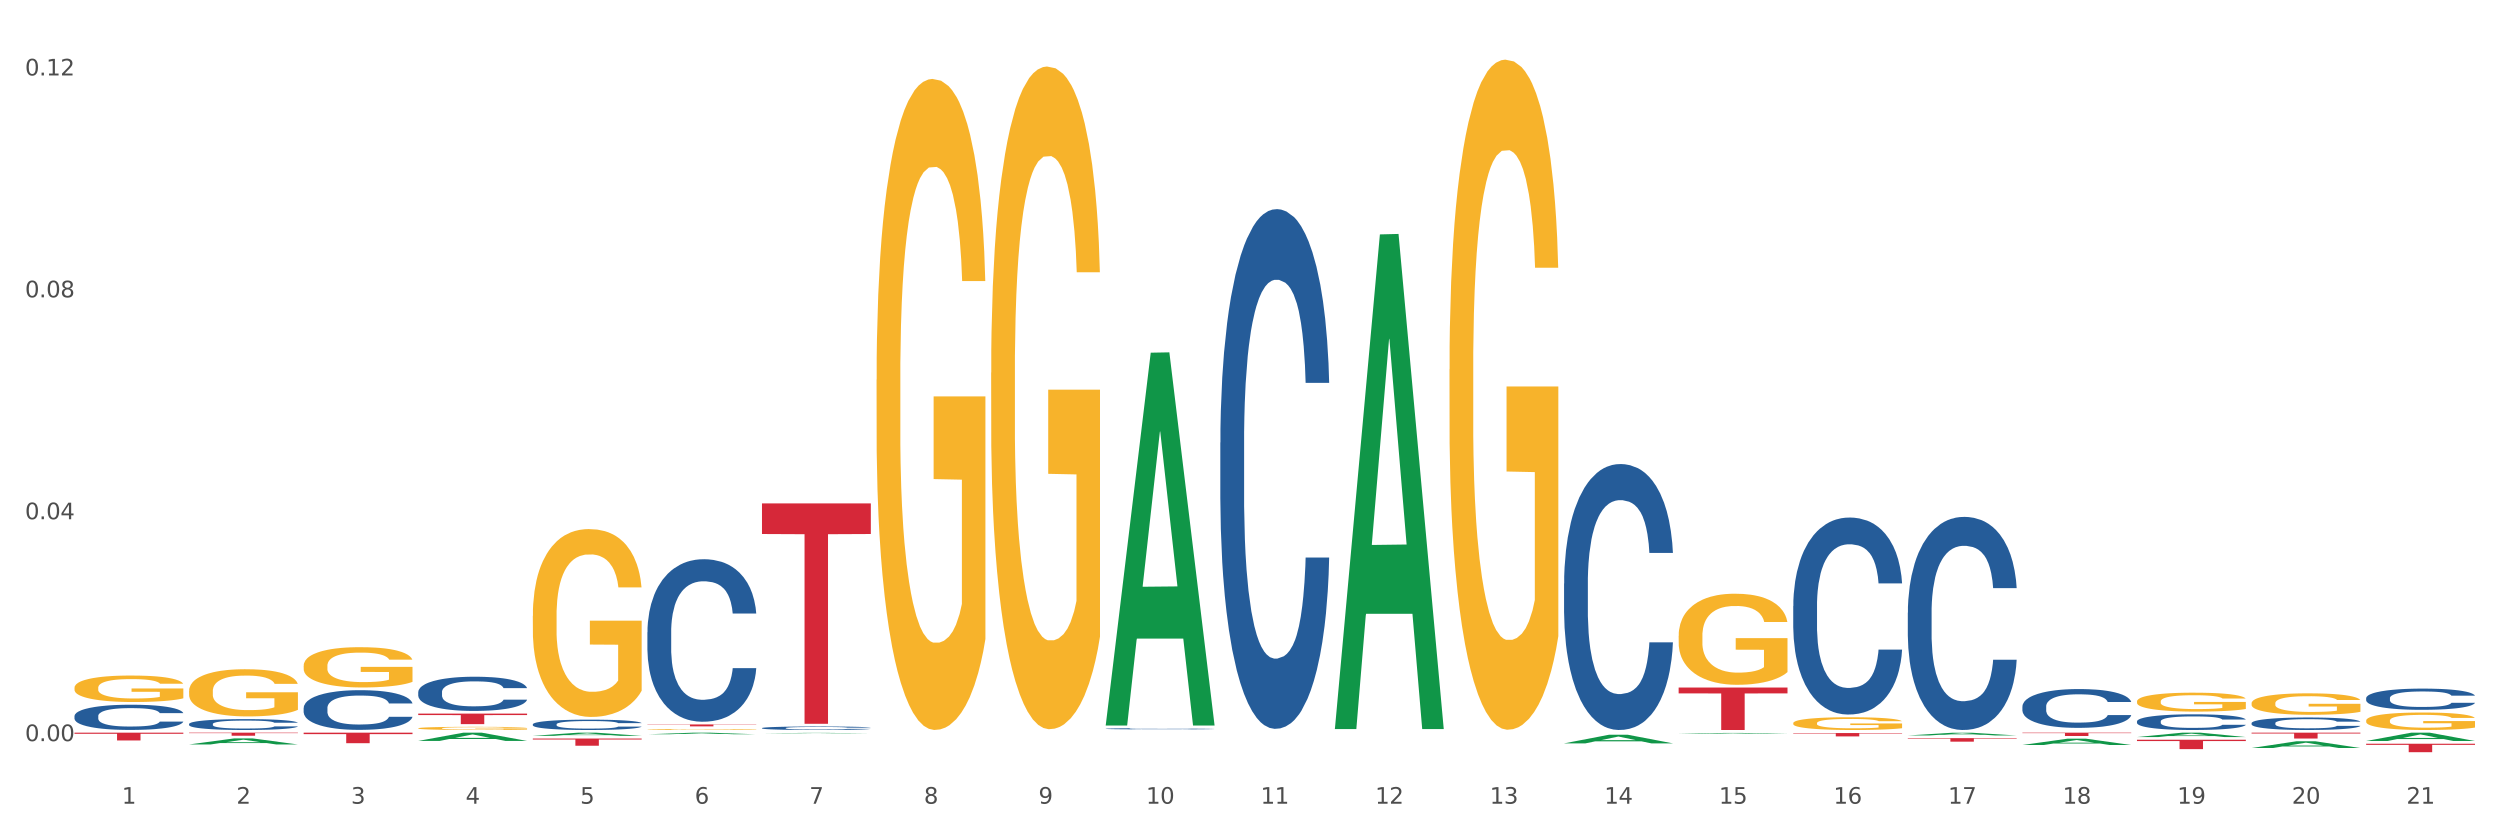 <?xml version="1.0" encoding="utf-8" standalone="no"?>
<!DOCTYPE svg PUBLIC "-//W3C//DTD SVG 1.1//EN"
  "http://www.w3.org/Graphics/SVG/1.1/DTD/svg11.dtd">
<svg xmlns:xlink="http://www.w3.org/1999/xlink" width="1080pt" height="360pt" viewBox="0 0 1080 360" xmlns="http://www.w3.org/2000/svg" version="1.1">
 <rect x="0" y="0" width="1080" height="360" fill="#333333" stroke="none"/>
 <defs>
  <style type="text/css">*{stroke-linejoin: round; stroke-linecap: butt}</style>
 </defs>
 <g id="figure_1">
  <g id="patch_1">
   <path d="M 0 360 
L 1080 360 
L 1080 0 
L 0 0 
z
" style="fill: #ffffff; stroke: #ffffff; stroke-linejoin: miter"/>
  </g>
  <g id="axes_1">
   <g id="matplotlib.axis_1">
    <g id="xtick_1">
     <g id="text_1">
      <!-- 1 -->
      <g style="fill: #4d4d4d" transform="translate(52.633 347.204) scale(0.096 -0.096)">
       <defs>
        <path id="DejaVuSans-31" d="M 794 531 
L 1825 531 
L 1825 4091 
L 703 3866 
L 703 4441 
L 1819 4666 
L 2450 4666 
L 2450 531 
L 3481 531 
L 3481 0 
L 794 0 
L 794 531 
z
" transform="scale(0.016)"/>
       </defs>
       <use xlink:href="#DejaVuSans-31"/>
      </g>
     </g>
    </g>
    <g id="xtick_2">
     <g id="text_2">
      <!-- 2 -->
      <g style="fill: #4d4d4d" transform="translate(102.133 347.204) scale(0.096 -0.096)">
       <defs>
        <path id="DejaVuSans-32" d="M 1228 531 
L 3431 531 
L 3431 0 
L 469 0 
L 469 531 
Q 828 903 1448 1529 
Q 2069 2156 2228 2338 
Q 2531 2678 2651 2914 
Q 2772 3150 2772 3378 
Q 2772 3750 2511 3984 
Q 2250 4219 1831 4219 
Q 1534 4219 1204 4116 
Q 875 4013 500 3803 
L 500 4441 
Q 881 4594 1212 4672 
Q 1544 4750 1819 4750 
Q 2544 4750 2975 4387 
Q 3406 4025 3406 3419 
Q 3406 3131 3298 2873 
Q 3191 2616 2906 2266 
Q 2828 2175 2409 1742 
Q 1991 1309 1228 531 
z
" transform="scale(0.016)"/>
       </defs>
       <use xlink:href="#DejaVuSans-32"/>
      </g>
     </g>
    </g>
    <g id="xtick_3">
     <g id="text_3">
      <!-- 3 -->
      <g style="fill: #4d4d4d" transform="translate(151.633 347.204) scale(0.096 -0.096)">
       <defs>
        <path id="DejaVuSans-33" d="M 2597 2516 
Q 3050 2419 3304 2112 
Q 3559 1806 3559 1356 
Q 3559 666 3084 287 
Q 2609 -91 1734 -91 
Q 1441 -91 1130 -33 
Q 819 25 488 141 
L 488 750 
Q 750 597 1062 519 
Q 1375 441 1716 441 
Q 2309 441 2620 675 
Q 2931 909 2931 1356 
Q 2931 1769 2642 2001 
Q 2353 2234 1838 2234 
L 1294 2234 
L 1294 2753 
L 1863 2753 
Q 2328 2753 2575 2939 
Q 2822 3125 2822 3475 
Q 2822 3834 2567 4026 
Q 2313 4219 1838 4219 
Q 1578 4219 1281 4162 
Q 984 4106 628 3988 
L 628 4550 
Q 988 4650 1302 4700 
Q 1616 4750 1894 4750 
Q 2613 4750 3031 4423 
Q 3450 4097 3450 3541 
Q 3450 3153 3228 2886 
Q 3006 2619 2597 2516 
z
" transform="scale(0.016)"/>
       </defs>
       <use xlink:href="#DejaVuSans-33"/>
      </g>
     </g>
    </g>
    <g id="xtick_4">
     <g id="text_4">
      <!-- 4 -->
      <g style="fill: #4d4d4d" transform="translate(201.133 347.204) scale(0.096 -0.096)">
       <defs>
        <path id="DejaVuSans-34" d="M 2419 4116 
L 825 1625 
L 2419 1625 
L 2419 4116 
z
M 2253 4666 
L 3047 4666 
L 3047 1625 
L 3713 1625 
L 3713 1100 
L 3047 1100 
L 3047 0 
L 2419 0 
L 2419 1100 
L 313 1100 
L 313 1709 
L 2253 4666 
z
" transform="scale(0.016)"/>
       </defs>
       <use xlink:href="#DejaVuSans-34"/>
      </g>
     </g>
    </g>
    <g id="xtick_5">
     <g id="text_5">
      <!-- 5 -->
      <g style="fill: #4d4d4d" transform="translate(250.633 347.204) scale(0.096 -0.096)">
       <defs>
        <path id="DejaVuSans-35" d="M 691 4666 
L 3169 4666 
L 3169 4134 
L 1269 4134 
L 1269 2991 
Q 1406 3038 1543 3061 
Q 1681 3084 1819 3084 
Q 2600 3084 3056 2656 
Q 3513 2228 3513 1497 
Q 3513 744 3044 326 
Q 2575 -91 1722 -91 
Q 1428 -91 1123 -41 
Q 819 9 494 109 
L 494 744 
Q 775 591 1075 516 
Q 1375 441 1709 441 
Q 2250 441 2565 725 
Q 2881 1009 2881 1497 
Q 2881 1984 2565 2268 
Q 2250 2553 1709 2553 
Q 1456 2553 1204 2497 
Q 953 2441 691 2322 
L 691 4666 
z
" transform="scale(0.016)"/>
       </defs>
       <use xlink:href="#DejaVuSans-35"/>
      </g>
     </g>
    </g>
    <g id="xtick_6">
     <g id="text_6">
      <!-- 6 -->
      <g style="fill: #4d4d4d" transform="translate(300.134 347.204) scale(0.096 -0.096)">
       <defs>
        <path id="DejaVuSans-36" d="M 2113 2584 
Q 1688 2584 1439 2293 
Q 1191 2003 1191 1497 
Q 1191 994 1439 701 
Q 1688 409 2113 409 
Q 2538 409 2786 701 
Q 3034 994 3034 1497 
Q 3034 2003 2786 2293 
Q 2538 2584 2113 2584 
z
M 3366 4563 
L 3366 3988 
Q 3128 4100 2886 4159 
Q 2644 4219 2406 4219 
Q 1781 4219 1451 3797 
Q 1122 3375 1075 2522 
Q 1259 2794 1537 2939 
Q 1816 3084 2150 3084 
Q 2853 3084 3261 2657 
Q 3669 2231 3669 1497 
Q 3669 778 3244 343 
Q 2819 -91 2113 -91 
Q 1303 -91 875 529 
Q 447 1150 447 2328 
Q 447 3434 972 4092 
Q 1497 4750 2381 4750 
Q 2619 4750 2861 4703 
Q 3103 4656 3366 4563 
z
" transform="scale(0.016)"/>
       </defs>
       <use xlink:href="#DejaVuSans-36"/>
      </g>
     </g>
    </g>
    <g id="xtick_7">
     <g id="text_7">
      <!-- 7 -->
      <g style="fill: #4d4d4d" transform="translate(349.634 347.204) scale(0.096 -0.096)">
       <defs>
        <path id="DejaVuSans-37" d="M 525 4666 
L 3525 4666 
L 3525 4397 
L 1831 0 
L 1172 0 
L 2766 4134 
L 525 4134 
L 525 4666 
z
" transform="scale(0.016)"/>
       </defs>
       <use xlink:href="#DejaVuSans-37"/>
      </g>
     </g>
    </g>
    <g id="xtick_8">
     <g id="text_8">
      <!-- 8 -->
      <g style="fill: #4d4d4d" transform="translate(399.134 347.204) scale(0.096 -0.096)">
       <defs>
        <path id="DejaVuSans-38" d="M 2034 2216 
Q 1584 2216 1326 1975 
Q 1069 1734 1069 1313 
Q 1069 891 1326 650 
Q 1584 409 2034 409 
Q 2484 409 2743 651 
Q 3003 894 3003 1313 
Q 3003 1734 2745 1975 
Q 2488 2216 2034 2216 
z
M 1403 2484 
Q 997 2584 770 2862 
Q 544 3141 544 3541 
Q 544 4100 942 4425 
Q 1341 4750 2034 4750 
Q 2731 4750 3128 4425 
Q 3525 4100 3525 3541 
Q 3525 3141 3298 2862 
Q 3072 2584 2669 2484 
Q 3125 2378 3379 2068 
Q 3634 1759 3634 1313 
Q 3634 634 3220 271 
Q 2806 -91 2034 -91 
Q 1263 -91 848 271 
Q 434 634 434 1313 
Q 434 1759 690 2068 
Q 947 2378 1403 2484 
z
M 1172 3481 
Q 1172 3119 1398 2916 
Q 1625 2713 2034 2713 
Q 2441 2713 2670 2916 
Q 2900 3119 2900 3481 
Q 2900 3844 2670 4047 
Q 2441 4250 2034 4250 
Q 1625 4250 1398 4047 
Q 1172 3844 1172 3481 
z
" transform="scale(0.016)"/>
       </defs>
       <use xlink:href="#DejaVuSans-38"/>
      </g>
     </g>
    </g>
    <g id="xtick_9">
     <g id="text_9">
      <!-- 9 -->
      <g style="fill: #4d4d4d" transform="translate(448.634 347.204) scale(0.096 -0.096)">
       <defs>
        <path id="DejaVuSans-39" d="M 703 97 
L 703 672 
Q 941 559 1184 500 
Q 1428 441 1663 441 
Q 2288 441 2617 861 
Q 2947 1281 2994 2138 
Q 2813 1869 2534 1725 
Q 2256 1581 1919 1581 
Q 1219 1581 811 2004 
Q 403 2428 403 3163 
Q 403 3881 828 4315 
Q 1253 4750 1959 4750 
Q 2769 4750 3195 4129 
Q 3622 3509 3622 2328 
Q 3622 1225 3098 567 
Q 2575 -91 1691 -91 
Q 1453 -91 1209 -44 
Q 966 3 703 97 
z
M 1959 2075 
Q 2384 2075 2632 2365 
Q 2881 2656 2881 3163 
Q 2881 3666 2632 3958 
Q 2384 4250 1959 4250 
Q 1534 4250 1286 3958 
Q 1038 3666 1038 3163 
Q 1038 2656 1286 2365 
Q 1534 2075 1959 2075 
z
" transform="scale(0.016)"/>
       </defs>
       <use xlink:href="#DejaVuSans-39"/>
      </g>
     </g>
    </g>
    <g id="xtick_10">
     <g id="text_10">
      <!-- 10 -->
      <g style="fill: #4d4d4d" transform="translate(495.079 347.204) scale(0.096 -0.096)">
       <defs>
        <path id="DejaVuSans-30" d="M 2034 4250 
Q 1547 4250 1301 3770 
Q 1056 3291 1056 2328 
Q 1056 1369 1301 889 
Q 1547 409 2034 409 
Q 2525 409 2770 889 
Q 3016 1369 3016 2328 
Q 3016 3291 2770 3770 
Q 2525 4250 2034 4250 
z
M 2034 4750 
Q 2819 4750 3233 4129 
Q 3647 3509 3647 2328 
Q 3647 1150 3233 529 
Q 2819 -91 2034 -91 
Q 1250 -91 836 529 
Q 422 1150 422 2328 
Q 422 3509 836 4129 
Q 1250 4750 2034 4750 
z
" transform="scale(0.016)"/>
       </defs>
       <use xlink:href="#DejaVuSans-31"/>
       <use xlink:href="#DejaVuSans-30" transform="translate(63.623 0)"/>
      </g>
     </g>
    </g>
    <g id="xtick_11">
     <g id="text_11">
      <!-- 11 -->
      <g style="fill: #4d4d4d" transform="translate(544.58 347.204) scale(0.096 -0.096)">
       <use xlink:href="#DejaVuSans-31"/>
       <use xlink:href="#DejaVuSans-31" transform="translate(63.623 0)"/>
      </g>
     </g>
    </g>
    <g id="xtick_12">
     <g id="text_12">
      <!-- 12 -->
      <g style="fill: #4d4d4d" transform="translate(594.08 347.204) scale(0.096 -0.096)">
       <use xlink:href="#DejaVuSans-31"/>
       <use xlink:href="#DejaVuSans-32" transform="translate(63.623 0)"/>
      </g>
     </g>
    </g>
    <g id="xtick_13">
     <g id="text_13">
      <!-- 13 -->
      <g style="fill: #4d4d4d" transform="translate(643.58 347.204) scale(0.096 -0.096)">
       <use xlink:href="#DejaVuSans-31"/>
       <use xlink:href="#DejaVuSans-33" transform="translate(63.623 0)"/>
      </g>
     </g>
    </g>
    <g id="xtick_14">
     <g id="text_14">
      <!-- 14 -->
      <g style="fill: #4d4d4d" transform="translate(693.08 347.204) scale(0.096 -0.096)">
       <use xlink:href="#DejaVuSans-31"/>
       <use xlink:href="#DejaVuSans-34" transform="translate(63.623 0)"/>
      </g>
     </g>
    </g>
    <g id="xtick_15">
     <g id="text_15">
      <!-- 15 -->
      <g style="fill: #4d4d4d" transform="translate(742.58 347.204) scale(0.096 -0.096)">
       <use xlink:href="#DejaVuSans-31"/>
       <use xlink:href="#DejaVuSans-35" transform="translate(63.623 0)"/>
      </g>
     </g>
    </g>
    <g id="xtick_16">
     <g id="text_16">
      <!-- 16 -->
      <g style="fill: #4d4d4d" transform="translate(792.08 347.204) scale(0.096 -0.096)">
       <use xlink:href="#DejaVuSans-31"/>
       <use xlink:href="#DejaVuSans-36" transform="translate(63.623 0)"/>
      </g>
     </g>
    </g>
    <g id="xtick_17">
     <g id="text_17">
      <!-- 17 -->
      <g style="fill: #4d4d4d" transform="translate(841.58 347.204) scale(0.096 -0.096)">
       <use xlink:href="#DejaVuSans-31"/>
       <use xlink:href="#DejaVuSans-37" transform="translate(63.623 0)"/>
      </g>
     </g>
    </g>
    <g id="xtick_18">
     <g id="text_18">
      <!-- 18 -->
      <g style="fill: #4d4d4d" transform="translate(891.08 347.204) scale(0.096 -0.096)">
       <use xlink:href="#DejaVuSans-31"/>
       <use xlink:href="#DejaVuSans-38" transform="translate(63.623 0)"/>
      </g>
     </g>
    </g>
    <g id="xtick_19">
     <g id="text_19">
      <!-- 19 -->
      <g style="fill: #4d4d4d" transform="translate(940.58 347.204) scale(0.096 -0.096)">
       <use xlink:href="#DejaVuSans-31"/>
       <use xlink:href="#DejaVuSans-39" transform="translate(63.623 0)"/>
      </g>
     </g>
    </g>
    <g id="xtick_20">
     <g id="text_20">
      <!-- 20 -->
      <g style="fill: #4d4d4d" transform="translate(990.08 347.204) scale(0.096 -0.096)">
       <use xlink:href="#DejaVuSans-32"/>
       <use xlink:href="#DejaVuSans-30" transform="translate(63.623 0)"/>
      </g>
     </g>
    </g>
    <g id="xtick_21">
     <g id="text_21">
      <!-- 21 -->
      <g style="fill: #4d4d4d" transform="translate(1039.58 347.204) scale(0.096 -0.096)">
       <use xlink:href="#DejaVuSans-32"/>
       <use xlink:href="#DejaVuSans-31" transform="translate(63.623 0)"/>
      </g>
     </g>
    </g>
    <g id="xtick_22"/>
    <g id="xtick_23"/>
    <g id="xtick_24"/>
    <g id="xtick_25"/>
    <g id="xtick_26"/>
    <g id="xtick_27"/>
    <g id="xtick_28"/>
    <g id="xtick_29"/>
    <g id="xtick_30"/>
    <g id="xtick_31"/>
    <g id="xtick_32"/>
    <g id="xtick_33"/>
    <g id="xtick_34"/>
    <g id="xtick_35"/>
    <g id="xtick_36"/>
    <g id="xtick_37"/>
    <g id="xtick_38"/>
    <g id="xtick_39"/>
    <g id="xtick_40"/>
    <g id="xtick_41"/>
   </g>
   <g id="matplotlib.axis_2">
    <g id="ytick_1">
     <g id="text_22">
      <!-- 0.00 -->
      <g style="fill: #4d4d4d" transform="translate(10.8 320.17) scale(0.096 -0.096)">
       <defs>
        <path id="DejaVuSans-2e" d="M 684 794 
L 1344 794 
L 1344 0 
L 684 0 
L 684 794 
z
" transform="scale(0.016)"/>
       </defs>
       <use xlink:href="#DejaVuSans-30"/>
       <use xlink:href="#DejaVuSans-2e" transform="translate(63.623 0)"/>
       <use xlink:href="#DejaVuSans-30" transform="translate(95.41 0)"/>
       <use xlink:href="#DejaVuSans-30" transform="translate(159.033 0)"/>
      </g>
     </g>
    </g>
    <g id="ytick_2">
     <g id="text_23">
      <!-- 0.04 -->
      <g style="fill: #4d4d4d" transform="translate(10.8 224.312) scale(0.096 -0.096)">
       <use xlink:href="#DejaVuSans-30"/>
       <use xlink:href="#DejaVuSans-2e" transform="translate(63.623 0)"/>
       <use xlink:href="#DejaVuSans-30" transform="translate(95.41 0)"/>
       <use xlink:href="#DejaVuSans-34" transform="translate(159.033 0)"/>
      </g>
     </g>
    </g>
    <g id="ytick_3">
     <g id="text_24">
      <!-- 0.08 -->
      <g style="fill: #4d4d4d" transform="translate(10.8 128.453) scale(0.096 -0.096)">
       <use xlink:href="#DejaVuSans-30"/>
       <use xlink:href="#DejaVuSans-2e" transform="translate(63.623 0)"/>
       <use xlink:href="#DejaVuSans-30" transform="translate(95.41 0)"/>
       <use xlink:href="#DejaVuSans-38" transform="translate(159.033 0)"/>
      </g>
     </g>
    </g>
    <g id="ytick_4">
     <g id="text_25">
      <!-- 0.12 -->
      <g style="fill: #4d4d4d" transform="translate(10.8 32.595) scale(0.096 -0.096)">
       <use xlink:href="#DejaVuSans-30"/>
       <use xlink:href="#DejaVuSans-2e" transform="translate(63.623 0)"/>
       <use xlink:href="#DejaVuSans-31" transform="translate(95.41 0)"/>
       <use xlink:href="#DejaVuSans-32" transform="translate(159.033 0)"/>
      </g>
     </g>
    </g>
    <g id="ytick_5"/>
    <g id="ytick_6"/>
    <g id="ytick_7"/>
   </g>
   <g id="PolyCollection_1">
    <path d="M 329.175 316.836 
L 329.223 316.835 
L 348.615 316.591 
L 356.663 316.591 
L 376.2 316.836 
L 366.892 316.836 
L 362.674 316.779 
L 342.652 316.779 
L 342.507 316.78 
L 338.435 316.836 
L 329.175 316.836 
L 329.175 316.836 
L 345.173 316.745 
L 360.153 316.745 
L 352.736 316.643 
L 352.639 316.643 
L 352.542 316.643 
L 345.125 316.745 
L 345.173 316.745 
L 329.175 316.836 
z
" clip-path="url(#peebf6c452a)" style="fill: #109648"/>
    <path d="M 477.675 313.117 
L 477.723 312.966 
L 497.115 152.362 
L 505.163 152.21 
L 524.7 313.42 
L 515.392 313.42 
L 511.174 275.88 
L 491.152 275.88 
L 491.007 276.485 
L 486.935 313.42 
L 477.675 313.42 
L 477.675 313.117 
L 493.673 253.477 
L 508.653 253.326 
L 501.236 186.572 
L 501.139 186.269 
L 501.042 186.723 
L 493.625 253.326 
L 493.673 253.477 
L 477.675 313.117 
z
" clip-path="url(#peebf6c452a)" style="fill: #109648"/>
    <path d="M 230.175 317.884 
L 230.223 317.883 
L 249.615 316.524 
L 257.663 316.523 
L 277.2 317.887 
L 267.892 317.887 
L 263.674 317.569 
L 243.652 317.569 
L 243.507 317.574 
L 239.435 317.887 
L 230.175 317.887 
L 230.175 317.884 
L 246.173 317.38 
L 261.153 317.378 
L 253.736 316.814 
L 253.639 316.811 
L 253.542 316.815 
L 246.125 317.378 
L 246.173 317.38 
L 230.175 317.884 
z
" clip-path="url(#peebf6c452a)" style="fill: #109648"/>
    <path d="M 279.675 317.215 
L 279.723 317.214 
L 299.115 316.523 
L 307.163 316.523 
L 326.7 317.216 
L 317.392 317.216 
L 313.174 317.055 
L 293.152 317.055 
L 293.007 317.057 
L 288.935 317.216 
L 279.675 317.216 
L 279.675 317.215 
L 295.673 316.958 
L 310.653 316.958 
L 303.236 316.671 
L 303.139 316.669 
L 303.042 316.671 
L 295.625 316.958 
L 295.673 316.958 
L 279.675 317.215 
z
" clip-path="url(#peebf6c452a)" style="fill: #109648"/>
    <path d="M 923.175 303.017 
L 923.231 303.01 
L 923.231 302.741 
L 923.342 302.509 
L 923.897 301.949 
L 924.73 301.486 
L 925.34 301.24 
L 925.951 301.038 
L 926.673 300.837 
L 927.561 300.628 
L 929.171 300.322 
L 930.17 300.165 
L 931.392 300.001 
L 933.613 299.762 
L 935.223 299.627 
L 936.888 299.515 
L 939.609 299.381 
L 941.385 299.321 
L 943.273 299.276 
L 945.549 299.246 
L 947.27 299.239 
L 951.046 299.261 
L 954.266 299.328 
L 955.82 299.381 
L 957.819 299.47 
L 958.874 299.53 
L 960.595 299.65 
L 962.372 299.806 
L 963.593 299.941 
L 965.425 300.195 
L 966.813 300.449 
L 968.09 300.762 
L 968.756 300.979 
L 969.256 301.18 
L 969.7 301.412 
L 970.144 301.778 
L 960.151 301.778 
L 959.762 301.516 
L 959.152 301.27 
L 958.263 301.031 
L 957.486 300.882 
L 956.154 300.695 
L 954.932 300.575 
L 953.655 300.486 
L 952.101 300.411 
L 950.879 300.374 
L 949.158 300.344 
L 945.771 300.351 
L 943.495 300.411 
L 941.941 300.486 
L 940.941 300.553 
L 940.053 300.628 
L 939.054 300.732 
L 937.888 300.889 
L 937.055 301.031 
L 936.222 301.21 
L 935.556 301.389 
L 934.945 301.598 
L 934.445 301.823 
L 934.057 302.054 
L 933.724 302.338 
L 933.446 302.808 
L 933.446 303.831 
L 933.557 304.063 
L 933.835 304.369 
L 934.168 304.6 
L 934.723 304.877 
L 935.223 305.063 
L 936.167 305.332 
L 937.221 305.556 
L 938.054 305.698 
L 938.887 305.817 
L 940.331 305.982 
L 941.941 306.116 
L 943.329 306.198 
L 945.216 306.273 
L 946.493 306.303 
L 947.604 306.318 
L 950.324 306.318 
L 952.267 306.295 
L 954.432 306.243 
L 956.098 306.176 
L 957.486 306.094 
L 959.041 305.959 
L 960.04 305.832 
L 960.04 304.272 
L 947.826 304.264 
L 947.826 303.226 
L 970.2 303.226 
L 970.2 306.273 
L 969.256 306.43 
L 968.201 306.572 
L 967.091 306.699 
L 965.425 306.855 
L 963.427 307.005 
L 961.65 307.109 
L 959.762 307.199 
L 957.542 307.281 
L 954.655 307.356 
L 952.878 307.386 
L 950.657 307.408 
L 948.048 307.415 
L 945.771 307.4 
L 943.551 307.363 
L 941.219 307.296 
L 938.943 307.199 
L 937.221 307.102 
L 935.5 306.982 
L 933.668 306.825 
L 932.225 306.676 
L 931.114 306.542 
L 929.893 306.37 
L 928.56 306.146 
L 927.561 305.944 
L 926.673 305.735 
L 925.729 305.466 
L 925.063 305.235 
L 924.396 304.944 
L 924.008 304.727 
L 923.564 304.391 
L 923.231 303.921 
L 923.175 303.017 
z
" clip-path="url(#peebf6c452a)" style="fill: #f7b32b"/>
    <path d="M 774.675 312.395 
L 774.731 312.39 
L 774.731 312.209 
L 774.842 312.053 
L 775.397 311.675 
L 776.23 311.363 
L 776.84 311.197 
L 777.451 311.061 
L 778.173 310.925 
L 779.061 310.784 
L 780.671 310.578 
L 781.67 310.472 
L 782.892 310.362 
L 785.113 310.201 
L 786.723 310.11 
L 788.388 310.034 
L 791.109 309.944 
L 792.885 309.904 
L 794.773 309.873 
L 797.049 309.853 
L 798.77 309.848 
L 802.546 309.863 
L 805.766 309.909 
L 807.32 309.944 
L 809.319 310.004 
L 810.374 310.045 
L 812.095 310.125 
L 813.872 310.231 
L 815.093 310.321 
L 816.925 310.493 
L 818.313 310.664 
L 819.59 310.875 
L 820.256 311.021 
L 820.756 311.157 
L 821.2 311.313 
L 821.644 311.56 
L 811.651 311.56 
L 811.262 311.383 
L 810.652 311.217 
L 809.763 311.056 
L 808.986 310.956 
L 807.654 310.83 
L 806.432 310.749 
L 805.155 310.689 
L 803.601 310.638 
L 802.379 310.613 
L 800.658 310.593 
L 797.271 310.598 
L 794.995 310.638 
L 793.441 310.689 
L 792.441 310.734 
L 791.553 310.784 
L 790.554 310.855 
L 789.388 310.961 
L 788.555 311.056 
L 787.722 311.177 
L 787.056 311.298 
L 786.445 311.439 
L 785.945 311.59 
L 785.557 311.746 
L 785.224 311.937 
L 784.946 312.254 
L 784.946 312.944 
L 785.057 313.1 
L 785.335 313.306 
L 785.668 313.462 
L 786.223 313.648 
L 786.723 313.774 
L 787.667 313.955 
L 788.721 314.106 
L 789.554 314.202 
L 790.387 314.283 
L 791.831 314.393 
L 793.441 314.484 
L 794.829 314.539 
L 796.716 314.59 
L 797.993 314.61 
L 799.104 314.62 
L 801.824 314.62 
L 803.767 314.605 
L 805.932 314.57 
L 807.598 314.524 
L 808.986 314.469 
L 810.541 314.378 
L 811.54 314.293 
L 811.54 313.241 
L 799.326 313.236 
L 799.326 312.536 
L 821.7 312.536 
L 821.7 314.59 
L 820.756 314.695 
L 819.701 314.791 
L 818.591 314.877 
L 816.925 314.982 
L 814.927 315.083 
L 813.15 315.153 
L 811.262 315.214 
L 809.042 315.269 
L 806.155 315.32 
L 804.378 315.34 
L 802.157 315.355 
L 799.548 315.36 
L 797.271 315.35 
L 795.051 315.325 
L 792.719 315.279 
L 790.443 315.214 
L 788.721 315.148 
L 787 315.068 
L 785.168 314.962 
L 783.725 314.861 
L 782.614 314.771 
L 781.393 314.655 
L 780.06 314.504 
L 779.061 314.368 
L 778.173 314.227 
L 777.229 314.046 
L 776.563 313.89 
L 775.896 313.694 
L 775.508 313.548 
L 775.064 313.321 
L 774.731 313.004 
L 774.675 312.395 
z
" clip-path="url(#peebf6c452a)" style="fill: #f7b32b"/>
    <path d="M 725.175 274.667 
L 725.231 274.631 
L 725.231 273.337 
L 725.342 272.223 
L 725.897 269.527 
L 726.73 267.299 
L 727.34 266.112 
L 727.951 265.142 
L 728.673 264.172 
L 729.561 263.165 
L 731.171 261.691 
L 732.17 260.937 
L 733.392 260.146 
L 735.613 258.996 
L 737.223 258.349 
L 738.888 257.81 
L 741.609 257.163 
L 743.385 256.875 
L 745.273 256.659 
L 747.549 256.516 
L 749.27 256.48 
L 753.046 256.588 
L 756.266 256.911 
L 757.82 257.163 
L 759.819 257.594 
L 760.874 257.881 
L 762.595 258.457 
L 764.372 259.211 
L 765.593 259.858 
L 767.425 261.08 
L 768.813 262.302 
L 770.09 263.812 
L 770.756 264.854 
L 771.256 265.825 
L 771.7 266.939 
L 772.144 268.7 
L 762.151 268.7 
L 761.762 267.442 
L 761.152 266.256 
L 760.263 265.106 
L 759.486 264.387 
L 758.154 263.489 
L 756.932 262.914 
L 755.655 262.482 
L 754.101 262.123 
L 752.879 261.943 
L 751.158 261.799 
L 747.771 261.835 
L 745.495 262.123 
L 743.941 262.482 
L 742.941 262.806 
L 742.053 263.165 
L 741.054 263.668 
L 739.888 264.423 
L 739.055 265.106 
L 738.222 265.969 
L 737.556 266.831 
L 736.945 267.838 
L 736.445 268.916 
L 736.057 270.03 
L 735.724 271.396 
L 735.446 273.661 
L 735.446 278.585 
L 735.557 279.699 
L 735.835 281.173 
L 736.168 282.287 
L 736.723 283.617 
L 737.223 284.515 
L 738.167 285.809 
L 739.221 286.888 
L 740.054 287.571 
L 740.887 288.146 
L 742.331 288.936 
L 743.941 289.583 
L 745.329 289.979 
L 747.216 290.338 
L 748.493 290.482 
L 749.604 290.554 
L 752.324 290.554 
L 754.267 290.446 
L 756.432 290.194 
L 758.098 289.871 
L 759.486 289.476 
L 761.041 288.829 
L 762.04 288.218 
L 762.04 280.705 
L 749.826 280.669 
L 749.826 275.673 
L 772.2 275.673 
L 772.2 290.338 
L 771.256 291.093 
L 770.201 291.776 
L 769.091 292.387 
L 767.425 293.142 
L 765.427 293.861 
L 763.65 294.364 
L 761.762 294.795 
L 759.542 295.191 
L 756.655 295.55 
L 754.878 295.694 
L 752.657 295.802 
L 750.048 295.837 
L 747.771 295.766 
L 745.551 295.586 
L 743.219 295.262 
L 740.943 294.795 
L 739.221 294.328 
L 737.5 293.753 
L 735.668 292.998 
L 734.225 292.279 
L 733.114 291.632 
L 731.893 290.805 
L 730.56 289.727 
L 729.561 288.757 
L 728.673 287.75 
L 727.729 286.456 
L 727.063 285.342 
L 726.396 283.94 
L 726.008 282.898 
L 725.564 281.28 
L 725.231 279.016 
L 725.175 274.667 
z
" clip-path="url(#peebf6c452a)" style="fill: #f7b32b"/>
    <path d="M 626.175 159.537 
L 626.231 159.273 
L 626.231 149.755 
L 626.342 141.559 
L 626.897 121.73 
L 627.73 105.339 
L 628.34 96.614 
L 628.951 89.476 
L 629.673 82.337 
L 630.561 74.935 
L 632.171 64.095 
L 633.17 58.543 
L 634.392 52.726 
L 636.613 44.266 
L 638.223 39.507 
L 639.888 35.542 
L 642.609 30.783 
L 644.385 28.668 
L 646.273 27.081 
L 648.549 26.024 
L 650.27 25.759 
L 654.046 26.553 
L 657.266 28.932 
L 658.82 30.783 
L 660.819 33.955 
L 661.874 36.07 
L 663.595 40.301 
L 665.372 45.853 
L 666.593 50.611 
L 668.425 59.6 
L 669.813 68.589 
L 671.09 79.693 
L 671.756 87.361 
L 672.256 94.499 
L 672.7 102.695 
L 673.144 115.649 
L 663.151 115.649 
L 662.762 106.396 
L 662.152 97.671 
L 661.263 89.211 
L 660.486 83.924 
L 659.154 77.314 
L 657.932 73.084 
L 656.655 69.911 
L 655.101 67.268 
L 653.879 65.946 
L 652.158 64.888 
L 648.771 65.152 
L 646.495 67.268 
L 644.941 69.911 
L 643.941 72.291 
L 643.053 74.935 
L 642.054 78.636 
L 640.888 84.188 
L 640.055 89.211 
L 639.222 95.556 
L 638.556 101.902 
L 637.945 109.304 
L 637.445 117.236 
L 637.057 125.432 
L 636.724 135.478 
L 636.446 152.134 
L 636.446 188.355 
L 636.557 196.55 
L 636.835 207.39 
L 637.168 215.586 
L 637.723 225.368 
L 638.223 231.978 
L 639.167 241.495 
L 640.221 249.427 
L 641.054 254.45 
L 641.887 258.68 
L 643.331 264.497 
L 644.941 269.255 
L 646.329 272.164 
L 648.216 274.808 
L 649.493 275.865 
L 650.604 276.394 
L 653.324 276.394 
L 655.267 275.601 
L 657.432 273.75 
L 659.098 271.371 
L 660.486 268.462 
L 662.041 263.703 
L 663.04 259.209 
L 663.04 203.953 
L 650.826 203.689 
L 650.826 166.94 
L 673.2 166.94 
L 673.2 274.808 
L 672.256 280.36 
L 671.201 285.383 
L 670.091 289.877 
L 668.425 295.429 
L 666.427 300.717 
L 664.65 304.418 
L 662.762 307.591 
L 660.542 310.499 
L 657.655 313.143 
L 655.878 314.2 
L 653.657 314.994 
L 651.048 315.258 
L 648.771 314.729 
L 646.551 313.407 
L 644.219 311.028 
L 641.943 307.591 
L 640.221 304.154 
L 638.5 299.924 
L 636.668 294.372 
L 635.225 289.084 
L 634.114 284.325 
L 632.893 278.244 
L 631.56 270.313 
L 630.561 263.175 
L 629.673 255.772 
L 628.729 246.254 
L 628.063 238.058 
L 627.396 227.747 
L 627.008 220.08 
L 626.564 208.183 
L 626.231 191.527 
L 626.175 159.537 
z
" clip-path="url(#peebf6c452a)" style="fill: #f7b32b"/>
    <path d="M 329.175 217.459 
L 376.2 217.459 
L 376.2 230.691 
L 357.702 230.781 
L 357.702 312.68 
L 347.562 312.68 
L 347.562 230.781 
L 329.175 230.691 
L 329.175 217.548 
L 329.175 217.459 
z
" clip-path="url(#peebf6c452a)" style="fill: #d62839"/>
    <path d="M 725.175 297.001 
L 772.2 297.001 
L 772.2 299.552 
L 753.702 299.569 
L 753.702 315.36 
L 743.562 315.36 
L 743.562 299.569 
L 725.175 299.552 
L 725.175 297.018 
L 725.175 297.001 
z
" clip-path="url(#peebf6c452a)" style="fill: #d62839"/>
    <path d="M 774.675 316.678 
L 821.7 316.678 
L 821.7 316.88 
L 803.202 316.881 
L 803.202 318.128 
L 793.062 318.128 
L 793.062 316.881 
L 774.675 316.88 
L 774.675 316.679 
L 774.675 316.678 
z
" clip-path="url(#peebf6c452a)" style="fill: #d62839"/>
    <path d="M 824.175 318.886 
L 871.2 318.886 
L 871.2 319.098 
L 852.702 319.099 
L 852.702 320.414 
L 842.562 320.414 
L 842.562 319.099 
L 824.175 319.098 
L 824.175 318.887 
L 824.175 318.886 
z
" clip-path="url(#peebf6c452a)" style="fill: #d62839"/>
    <path d="M 873.675 316.523 
L 920.7 316.523 
L 920.7 316.721 
L 902.202 316.723 
L 902.202 317.952 
L 892.062 317.952 
L 892.062 316.723 
L 873.675 316.721 
L 873.675 316.524 
L 873.675 316.523 
z
" clip-path="url(#peebf6c452a)" style="fill: #d62839"/>
    <path d="M 131.175 287.628 
L 131.231 287.612 
L 131.231 287.039 
L 131.342 286.547 
L 131.897 285.354 
L 132.73 284.369 
L 133.34 283.844 
L 133.951 283.415 
L 134.673 282.986 
L 135.561 282.541 
L 137.171 281.889 
L 138.17 281.555 
L 139.392 281.205 
L 141.613 280.697 
L 143.223 280.411 
L 144.888 280.172 
L 147.609 279.886 
L 149.385 279.759 
L 151.273 279.663 
L 153.549 279.6 
L 155.27 279.584 
L 159.046 279.632 
L 162.266 279.775 
L 163.82 279.886 
L 165.819 280.077 
L 166.874 280.204 
L 168.595 280.458 
L 170.372 280.792 
L 171.593 281.078 
L 173.425 281.619 
L 174.813 282.159 
L 176.09 282.827 
L 176.756 283.288 
L 177.256 283.717 
L 177.7 284.21 
L 178.144 284.989 
L 168.151 284.989 
L 167.762 284.432 
L 167.152 283.908 
L 166.263 283.399 
L 165.486 283.081 
L 164.154 282.684 
L 162.932 282.429 
L 161.655 282.239 
L 160.101 282.08 
L 158.879 282 
L 157.158 281.937 
L 153.771 281.953 
L 151.495 282.08 
L 149.941 282.239 
L 148.941 282.382 
L 148.053 282.541 
L 147.054 282.763 
L 145.888 283.097 
L 145.055 283.399 
L 144.222 283.781 
L 143.556 284.162 
L 142.945 284.607 
L 142.445 285.084 
L 142.057 285.577 
L 141.724 286.181 
L 141.446 287.182 
L 141.446 289.36 
L 141.557 289.853 
L 141.835 290.505 
L 142.168 290.998 
L 142.723 291.586 
L 143.223 291.983 
L 144.167 292.555 
L 145.221 293.032 
L 146.054 293.334 
L 146.887 293.589 
L 148.331 293.938 
L 149.941 294.225 
L 151.329 294.399 
L 153.216 294.558 
L 154.493 294.622 
L 155.604 294.654 
L 158.324 294.654 
L 160.267 294.606 
L 162.432 294.495 
L 164.098 294.352 
L 165.486 294.177 
L 167.041 293.891 
L 168.04 293.62 
L 168.04 290.298 
L 155.826 290.282 
L 155.826 288.073 
L 178.2 288.073 
L 178.2 294.558 
L 177.256 294.892 
L 176.201 295.194 
L 175.091 295.464 
L 173.425 295.798 
L 171.427 296.116 
L 169.65 296.339 
L 167.762 296.53 
L 165.542 296.704 
L 162.655 296.863 
L 160.878 296.927 
L 158.657 296.975 
L 156.048 296.99 
L 153.771 296.959 
L 151.551 296.879 
L 149.219 296.736 
L 146.943 296.53 
L 145.221 296.323 
L 143.5 296.069 
L 141.668 295.735 
L 140.225 295.417 
L 139.114 295.131 
L 137.893 294.765 
L 136.56 294.288 
L 135.561 293.859 
L 134.673 293.414 
L 133.729 292.842 
L 133.063 292.349 
L 132.396 291.729 
L 132.008 291.268 
L 131.564 290.552 
L 131.231 289.551 
L 131.175 287.628 
z
" clip-path="url(#peebf6c452a)" style="fill: #f7b32b"/>
    <path d="M 32.175 297.117 
L 32.231 297.107 
L 32.231 296.731 
L 32.342 296.407 
L 32.897 295.623 
L 33.73 294.976 
L 34.34 294.631 
L 34.951 294.349 
L 35.673 294.066 
L 36.561 293.774 
L 38.171 293.346 
L 39.17 293.126 
L 40.392 292.896 
L 42.613 292.562 
L 44.223 292.374 
L 45.888 292.217 
L 48.609 292.029 
L 50.385 291.945 
L 52.273 291.883 
L 54.549 291.841 
L 56.27 291.83 
L 60.046 291.862 
L 63.266 291.956 
L 64.82 292.029 
L 66.819 292.154 
L 67.874 292.238 
L 69.595 292.405 
L 71.372 292.625 
L 72.593 292.813 
L 74.425 293.168 
L 75.813 293.523 
L 77.09 293.962 
L 77.756 294.265 
L 78.256 294.547 
L 78.7 294.871 
L 79.144 295.383 
L 69.151 295.383 
L 68.762 295.017 
L 68.152 294.672 
L 67.263 294.338 
L 66.486 294.129 
L 65.154 293.868 
L 63.932 293.701 
L 62.655 293.575 
L 61.101 293.471 
L 59.879 293.419 
L 58.158 293.377 
L 54.771 293.387 
L 52.495 293.471 
L 50.941 293.575 
L 49.941 293.669 
L 49.053 293.774 
L 48.054 293.92 
L 46.888 294.14 
L 46.055 294.338 
L 45.222 294.589 
L 44.556 294.84 
L 43.945 295.132 
L 43.445 295.446 
L 43.057 295.77 
L 42.724 296.167 
L 42.446 296.825 
L 42.446 298.256 
L 42.557 298.58 
L 42.835 299.009 
L 43.168 299.333 
L 43.723 299.719 
L 44.223 299.98 
L 45.167 300.357 
L 46.221 300.67 
L 47.054 300.869 
L 47.887 301.036 
L 49.331 301.266 
L 50.941 301.454 
L 52.329 301.569 
L 54.216 301.673 
L 55.493 301.715 
L 56.604 301.736 
L 59.324 301.736 
L 61.267 301.704 
L 63.432 301.631 
L 65.098 301.537 
L 66.486 301.422 
L 68.041 301.234 
L 69.04 301.057 
L 69.04 298.873 
L 56.826 298.862 
L 56.826 297.41 
L 79.2 297.41 
L 79.2 301.673 
L 78.256 301.893 
L 77.201 302.091 
L 76.091 302.269 
L 74.425 302.488 
L 72.427 302.697 
L 70.65 302.843 
L 68.762 302.969 
L 66.542 303.084 
L 63.655 303.188 
L 61.878 303.23 
L 59.657 303.261 
L 57.048 303.272 
L 54.771 303.251 
L 52.551 303.199 
L 50.219 303.105 
L 47.943 302.969 
L 46.221 302.833 
L 44.5 302.666 
L 42.668 302.446 
L 41.225 302.237 
L 40.114 302.049 
L 38.893 301.809 
L 37.56 301.495 
L 36.561 301.213 
L 35.673 300.921 
L 34.729 300.545 
L 34.063 300.221 
L 33.396 299.813 
L 33.008 299.51 
L 32.564 299.04 
L 32.231 298.382 
L 32.175 297.117 
z
" clip-path="url(#peebf6c452a)" style="fill: #f7b32b"/>
    <path d="M 81.675 298.528 
L 81.731 298.509 
L 81.731 297.839 
L 81.842 297.261 
L 82.397 295.865 
L 83.23 294.71 
L 83.84 294.096 
L 84.451 293.593 
L 85.173 293.09 
L 86.061 292.569 
L 87.671 291.805 
L 88.67 291.414 
L 89.892 291.005 
L 92.113 290.409 
L 93.723 290.074 
L 95.388 289.794 
L 98.109 289.459 
L 99.885 289.31 
L 101.773 289.198 
L 104.049 289.124 
L 105.77 289.105 
L 109.546 289.161 
L 112.766 289.329 
L 114.32 289.459 
L 116.319 289.682 
L 117.374 289.831 
L 119.095 290.129 
L 120.872 290.52 
L 122.093 290.856 
L 123.925 291.489 
L 125.313 292.122 
L 126.59 292.904 
L 127.256 293.444 
L 127.756 293.947 
L 128.2 294.524 
L 128.644 295.436 
L 118.651 295.436 
L 118.262 294.785 
L 117.652 294.17 
L 116.763 293.574 
L 115.986 293.202 
L 114.654 292.736 
L 113.432 292.438 
L 112.155 292.215 
L 110.601 292.029 
L 109.379 291.936 
L 107.658 291.861 
L 104.271 291.88 
L 101.995 292.029 
L 100.441 292.215 
L 99.441 292.383 
L 98.553 292.569 
L 97.554 292.829 
L 96.388 293.221 
L 95.555 293.574 
L 94.722 294.021 
L 94.056 294.468 
L 93.445 294.99 
L 92.945 295.548 
L 92.557 296.125 
L 92.224 296.833 
L 91.946 298.006 
L 91.946 300.557 
L 92.057 301.135 
L 92.335 301.898 
L 92.668 302.475 
L 93.223 303.164 
L 93.723 303.63 
L 94.667 304.3 
L 95.721 304.859 
L 96.554 305.213 
L 97.387 305.511 
L 98.831 305.92 
L 100.441 306.255 
L 101.829 306.46 
L 103.716 306.647 
L 104.993 306.721 
L 106.104 306.758 
L 108.824 306.758 
L 110.767 306.702 
L 112.932 306.572 
L 114.598 306.404 
L 115.986 306.2 
L 117.541 305.864 
L 118.54 305.548 
L 118.54 301.656 
L 106.326 301.637 
L 106.326 299.049 
L 128.7 299.049 
L 128.7 306.647 
L 127.756 307.038 
L 126.701 307.391 
L 125.591 307.708 
L 123.925 308.099 
L 121.927 308.471 
L 120.15 308.732 
L 118.262 308.956 
L 116.042 309.16 
L 113.155 309.347 
L 111.378 309.421 
L 109.157 309.477 
L 106.548 309.496 
L 104.271 309.458 
L 102.051 309.365 
L 99.719 309.198 
L 97.443 308.956 
L 95.721 308.713 
L 94 308.416 
L 92.168 308.024 
L 90.725 307.652 
L 89.614 307.317 
L 88.393 306.889 
L 87.06 306.33 
L 86.061 305.827 
L 85.173 305.306 
L 84.229 304.635 
L 83.563 304.058 
L 82.896 303.332 
L 82.508 302.792 
L 82.064 301.954 
L 81.731 300.781 
L 81.675 298.528 
z
" clip-path="url(#peebf6c452a)" style="fill: #f7b32b"/>
    <path d="M 279.675 312.956 
L 326.7 312.956 
L 326.7 313.073 
L 308.202 313.074 
L 308.202 313.796 
L 298.062 313.796 
L 298.062 313.074 
L 279.675 313.073 
L 279.675 312.957 
L 279.675 312.956 
z
" clip-path="url(#peebf6c452a)" style="fill: #d62839"/>
    <path d="M 1022.175 320.109 
L 1022.223 320.106 
L 1041.615 316.526 
L 1049.663 316.523 
L 1069.2 320.116 
L 1059.892 320.116 
L 1055.674 319.279 
L 1035.652 319.279 
L 1035.507 319.293 
L 1031.435 320.116 
L 1022.175 320.116 
L 1022.175 320.109 
L 1038.173 318.78 
L 1053.153 318.776 
L 1045.736 317.289 
L 1045.639 317.282 
L 1045.542 317.292 
L 1038.125 318.776 
L 1038.173 318.78 
L 1022.175 320.109 
z
" clip-path="url(#peebf6c452a)" style="fill: #109648"/>
    <path d="M 972.675 323.141 
L 972.723 323.139 
L 992.115 320.223 
L 1000.163 320.22 
L 1019.7 323.147 
L 1010.392 323.147 
L 1006.174 322.465 
L 986.152 322.465 
L 986.007 322.476 
L 981.935 323.147 
L 972.675 323.147 
L 972.675 323.141 
L 988.673 322.059 
L 1003.653 322.056 
L 996.236 320.844 
L 996.139 320.838 
L 996.042 320.847 
L 988.625 322.056 
L 988.673 322.059 
L 972.675 323.141 
z
" clip-path="url(#peebf6c452a)" style="fill: #109648"/>
    <path d="M 81.675 321.607 
L 81.723 321.604 
L 101.115 318.995 
L 109.163 318.992 
L 128.7 321.612 
L 119.392 321.612 
L 115.174 321.002 
L 95.152 321.002 
L 95.007 321.012 
L 90.935 321.612 
L 81.675 321.612 
L 81.675 321.607 
L 97.673 320.638 
L 112.653 320.635 
L 105.236 319.55 
L 105.139 319.546 
L 105.042 319.553 
L 97.625 320.635 
L 97.673 320.638 
L 81.675 321.607 
z
" clip-path="url(#peebf6c452a)" style="fill: #109648"/>
    <path d="M 923.175 318.405 
L 923.223 318.404 
L 942.615 316.525 
L 950.663 316.523 
L 970.2 318.409 
L 960.892 318.409 
L 956.674 317.97 
L 936.652 317.97 
L 936.507 317.977 
L 932.435 318.409 
L 923.175 318.409 
L 923.175 318.405 
L 939.173 317.708 
L 954.153 317.706 
L 946.736 316.925 
L 946.639 316.921 
L 946.542 316.927 
L 939.125 317.706 
L 939.173 317.708 
L 923.175 318.405 
z
" clip-path="url(#peebf6c452a)" style="fill: #109648"/>
    <path d="M 230.175 312.896 
L 230.231 312.892 
L 230.231 312.778 
L 230.397 312.623 
L 231.009 312.337 
L 231.787 312.12 
L 233.121 311.867 
L 233.844 311.761 
L 234.789 311.642 
L 236.734 311.45 
L 238.957 311.287 
L 240.514 311.197 
L 241.681 311.14 
L 244.294 311.038 
L 245.794 310.993 
L 247.351 310.956 
L 248.685 310.932 
L 250.908 310.903 
L 252.687 310.891 
L 254.744 310.887 
L 256.467 310.891 
L 258.746 310.907 
L 262.081 310.956 
L 263.359 310.985 
L 265.082 311.034 
L 266.861 311.099 
L 268.306 311.164 
L 269.974 311.258 
L 271.697 311.381 
L 273.365 311.536 
L 274.532 311.679 
L 275.477 311.83 
L 276.311 312.014 
L 276.922 312.214 
L 277.2 312.382 
L 267.028 312.382 
L 266.75 312.231 
L 266.194 312.067 
L 265.638 311.957 
L 265.027 311.867 
L 264.082 311.765 
L 263.248 311.7 
L 261.859 311.622 
L 260.58 311.573 
L 259.524 311.544 
L 258.245 311.52 
L 255.522 311.495 
L 253.576 311.495 
L 252.353 311.503 
L 250.853 311.524 
L 249.574 311.552 
L 248.073 311.602 
L 246.906 311.655 
L 245.739 311.724 
L 245.072 311.773 
L 244.071 311.863 
L 243.404 311.936 
L 242.515 312.063 
L 242.015 312.153 
L 241.125 312.386 
L 240.736 312.557 
L 240.569 312.676 
L 240.458 312.807 
L 240.458 313.444 
L 240.792 313.73 
L 241.07 313.852 
L 241.514 313.991 
L 242.348 314.171 
L 243.571 314.347 
L 244.849 314.473 
L 245.906 314.551 
L 246.906 314.608 
L 247.907 314.653 
L 249.13 314.694 
L 250.13 314.718 
L 251.631 314.743 
L 253.41 314.755 
L 254.799 314.755 
L 257.634 314.735 
L 258.913 314.714 
L 260.135 314.686 
L 261.469 314.641 
L 262.526 314.592 
L 263.137 314.555 
L 264.137 314.477 
L 264.916 314.396 
L 265.583 314.302 
L 266.027 314.22 
L 266.528 314.097 
L 266.917 313.959 
L 267.028 313.885 
L 277.2 313.885 
L 276.978 314.032 
L 276.589 314.175 
L 275.81 314.367 
L 275.199 314.477 
L 274.254 314.612 
L 273.253 314.727 
L 271.864 314.853 
L 270.585 314.947 
L 269.251 315.029 
L 267.806 315.102 
L 265.194 315.205 
L 264.249 315.233 
L 262.248 315.282 
L 260.691 315.311 
L 258.412 315.339 
L 256.078 315.356 
L 253.632 315.36 
L 251.464 315.352 
L 249.074 315.327 
L 247.573 315.303 
L 245.906 315.266 
L 243.96 315.209 
L 242.126 315.139 
L 240.403 315.057 
L 238.791 314.964 
L 237.29 314.857 
L 235.344 314.682 
L 233.899 314.51 
L 232.843 314.351 
L 232.12 314.216 
L 231.398 314.044 
L 231.009 313.926 
L 230.397 313.64 
L 230.175 313.374 
L 230.175 312.896 
z
" clip-path="url(#peebf6c452a)" style="fill: #255c99"/>
    <path d="M 873.675 321.835 
L 873.723 321.833 
L 893.115 319.117 
L 901.163 319.115 
L 920.7 321.841 
L 911.392 321.841 
L 907.174 321.206 
L 887.152 321.206 
L 887.007 321.216 
L 882.935 321.841 
L 873.675 321.841 
L 873.675 321.835 
L 889.673 320.827 
L 904.653 320.824 
L 897.236 319.696 
L 897.139 319.691 
L 897.042 319.698 
L 889.625 320.824 
L 889.673 320.827 
L 873.675 321.835 
z
" clip-path="url(#peebf6c452a)" style="fill: #109648"/>
    <path d="M 1022.175 301.595 
L 1022.231 301.587 
L 1022.231 301.352 
L 1022.397 301.034 
L 1023.009 300.448 
L 1023.787 300.004 
L 1025.121 299.485 
L 1025.844 299.267 
L 1026.789 299.025 
L 1028.734 298.631 
L 1030.957 298.296 
L 1032.514 298.112 
L 1033.681 297.995 
L 1036.294 297.786 
L 1037.794 297.693 
L 1039.351 297.618 
L 1040.685 297.568 
L 1042.908 297.509 
L 1044.687 297.484 
L 1046.744 297.476 
L 1048.467 297.484 
L 1050.746 297.518 
L 1054.081 297.618 
L 1055.359 297.677 
L 1057.082 297.777 
L 1058.861 297.911 
L 1060.306 298.045 
L 1061.974 298.238 
L 1063.697 298.489 
L 1065.365 298.807 
L 1066.532 299.1 
L 1067.477 299.41 
L 1068.311 299.787 
L 1068.922 300.197 
L 1069.2 300.54 
L 1059.028 300.54 
L 1058.75 300.23 
L 1058.194 299.895 
L 1057.638 299.669 
L 1057.027 299.485 
L 1056.082 299.276 
L 1055.248 299.142 
L 1053.859 298.983 
L 1052.58 298.882 
L 1051.524 298.824 
L 1050.245 298.773 
L 1047.522 298.723 
L 1045.576 298.723 
L 1044.353 298.74 
L 1042.853 298.782 
L 1041.574 298.84 
L 1040.073 298.941 
L 1038.906 299.05 
L 1037.739 299.192 
L 1037.072 299.293 
L 1036.071 299.477 
L 1035.404 299.627 
L 1034.515 299.887 
L 1034.015 300.071 
L 1033.125 300.548 
L 1032.736 300.9 
L 1032.569 301.143 
L 1032.458 301.411 
L 1032.458 302.717 
L 1032.792 303.303 
L 1033.07 303.554 
L 1033.514 303.839 
L 1034.348 304.207 
L 1035.571 304.567 
L 1036.849 304.827 
L 1037.906 304.986 
L 1038.906 305.103 
L 1039.907 305.195 
L 1041.13 305.279 
L 1042.13 305.329 
L 1043.631 305.379 
L 1045.41 305.404 
L 1046.799 305.404 
L 1049.634 305.363 
L 1050.912 305.321 
L 1052.135 305.262 
L 1053.469 305.17 
L 1054.526 305.07 
L 1055.137 304.994 
L 1056.138 304.835 
L 1056.916 304.668 
L 1057.583 304.475 
L 1058.027 304.308 
L 1058.528 304.056 
L 1058.917 303.772 
L 1059.028 303.621 
L 1069.2 303.621 
L 1068.978 303.923 
L 1068.589 304.216 
L 1067.81 304.609 
L 1067.199 304.835 
L 1066.254 305.111 
L 1065.253 305.346 
L 1063.864 305.605 
L 1062.585 305.798 
L 1061.251 305.965 
L 1059.806 306.116 
L 1057.194 306.325 
L 1056.249 306.384 
L 1054.248 306.484 
L 1052.691 306.543 
L 1050.412 306.602 
L 1048.078 306.635 
L 1045.632 306.644 
L 1043.464 306.627 
L 1041.074 306.577 
L 1039.573 306.526 
L 1037.906 306.451 
L 1035.96 306.334 
L 1034.126 306.191 
L 1032.403 306.024 
L 1030.791 305.831 
L 1029.29 305.614 
L 1027.344 305.254 
L 1025.899 304.902 
L 1024.843 304.576 
L 1024.12 304.299 
L 1023.398 303.948 
L 1023.009 303.705 
L 1022.397 303.119 
L 1022.175 302.575 
L 1022.175 301.595 
z
" clip-path="url(#peebf6c452a)" style="fill: #255c99"/>
    <path d="M 230.175 319.05 
L 277.2 319.05 
L 277.2 319.481 
L 258.702 319.484 
L 258.702 322.153 
L 248.562 322.153 
L 248.562 319.484 
L 230.175 319.481 
L 230.175 319.053 
L 230.175 319.05 
z
" clip-path="url(#peebf6c452a)" style="fill: #d62839"/>
    <path d="M 675.675 252.089 
L 675.731 251.984 
L 675.731 249.046 
L 675.897 245.059 
L 676.509 237.714 
L 677.287 232.153 
L 678.621 225.648 
L 679.344 222.92 
L 680.289 219.877 
L 682.234 214.945 
L 684.457 210.748 
L 686.014 208.44 
L 687.181 206.971 
L 689.794 204.348 
L 691.294 203.193 
L 692.851 202.249 
L 694.185 201.62 
L 696.408 200.885 
L 698.187 200.57 
L 700.244 200.465 
L 701.967 200.57 
L 704.246 200.99 
L 707.581 202.249 
L 708.859 202.984 
L 710.582 204.243 
L 712.361 205.922 
L 713.806 207.6 
L 715.474 210.014 
L 717.197 213.161 
L 718.865 217.149 
L 720.032 220.821 
L 720.977 224.703 
L 721.811 229.425 
L 722.422 234.566 
L 722.7 238.868 
L 712.528 238.868 
L 712.25 234.986 
L 711.694 230.789 
L 711.138 227.956 
L 710.527 225.648 
L 709.582 223.025 
L 708.748 221.346 
L 707.359 219.352 
L 706.08 218.093 
L 705.024 217.359 
L 703.745 216.729 
L 701.022 216.099 
L 699.076 216.099 
L 697.853 216.309 
L 696.353 216.834 
L 695.074 217.568 
L 693.573 218.828 
L 692.406 220.192 
L 691.239 221.975 
L 690.572 223.234 
L 689.571 225.543 
L 688.904 227.431 
L 688.015 230.684 
L 687.515 232.993 
L 686.625 238.973 
L 686.236 243.38 
L 686.069 246.423 
L 685.958 249.781 
L 685.958 266.149 
L 686.292 273.494 
L 686.57 276.642 
L 687.014 280.209 
L 687.848 284.826 
L 689.071 289.338 
L 690.349 292.591 
L 691.406 294.584 
L 692.406 296.053 
L 693.407 297.208 
L 694.63 298.257 
L 695.63 298.886 
L 697.131 299.516 
L 698.91 299.831 
L 700.299 299.831 
L 703.134 299.306 
L 704.413 298.781 
L 705.635 298.047 
L 706.969 296.893 
L 708.026 295.634 
L 708.637 294.689 
L 709.638 292.696 
L 710.416 290.597 
L 711.083 288.184 
L 711.527 286.085 
L 712.028 282.938 
L 712.417 279.37 
L 712.528 277.481 
L 722.7 277.481 
L 722.478 281.259 
L 722.089 284.931 
L 721.31 289.863 
L 720.699 292.696 
L 719.754 296.158 
L 718.753 299.096 
L 717.364 302.349 
L 716.085 304.762 
L 714.751 306.861 
L 713.306 308.749 
L 710.694 311.373 
L 709.749 312.107 
L 707.748 313.366 
L 706.191 314.101 
L 703.912 314.835 
L 701.578 315.255 
L 699.132 315.36 
L 696.964 315.15 
L 694.574 314.52 
L 693.073 313.891 
L 691.406 312.946 
L 689.46 311.478 
L 687.626 309.694 
L 685.903 307.595 
L 684.291 305.182 
L 682.79 302.454 
L 680.844 297.942 
L 679.399 293.535 
L 678.343 289.443 
L 677.62 285.98 
L 676.898 281.573 
L 676.509 278.531 
L 675.897 271.186 
L 675.675 264.366 
L 675.675 252.089 
z
" clip-path="url(#peebf6c452a)" style="fill: #255c99"/>
    <path d="M 774.675 261.816 
L 774.731 261.738 
L 774.731 259.561 
L 774.897 256.608 
L 775.509 251.167 
L 776.287 247.047 
L 777.621 242.228 
L 778.344 240.207 
L 779.289 237.953 
L 781.234 234.3 
L 783.457 231.191 
L 785.014 229.481 
L 786.181 228.393 
L 788.794 226.45 
L 790.294 225.595 
L 791.851 224.895 
L 793.185 224.429 
L 795.408 223.885 
L 797.187 223.651 
L 799.244 223.574 
L 800.967 223.651 
L 803.246 223.962 
L 806.581 224.895 
L 807.859 225.439 
L 809.582 226.372 
L 811.361 227.616 
L 812.806 228.859 
L 814.474 230.647 
L 816.197 232.979 
L 817.865 235.932 
L 819.032 238.653 
L 819.977 241.529 
L 820.811 245.026 
L 821.422 248.835 
L 821.7 252.022 
L 811.528 252.022 
L 811.25 249.146 
L 810.694 246.037 
L 810.138 243.938 
L 809.527 242.228 
L 808.582 240.285 
L 807.748 239.041 
L 806.359 237.565 
L 805.08 236.632 
L 804.024 236.088 
L 802.745 235.621 
L 800.022 235.155 
L 798.076 235.155 
L 796.853 235.311 
L 795.353 235.699 
L 794.074 236.243 
L 792.573 237.176 
L 791.406 238.186 
L 790.239 239.508 
L 789.572 240.441 
L 788.571 242.151 
L 787.904 243.55 
L 787.015 245.959 
L 786.515 247.669 
L 785.625 252.1 
L 785.236 255.364 
L 785.069 257.618 
L 784.958 260.106 
L 784.958 272.231 
L 785.292 277.672 
L 785.57 280.004 
L 786.014 282.647 
L 786.848 286.067 
L 788.071 289.409 
L 789.349 291.818 
L 790.406 293.295 
L 791.406 294.383 
L 792.407 295.238 
L 793.63 296.016 
L 794.63 296.482 
L 796.131 296.948 
L 797.91 297.182 
L 799.299 297.182 
L 802.134 296.793 
L 803.413 296.404 
L 804.635 295.86 
L 805.969 295.005 
L 807.026 294.072 
L 807.637 293.373 
L 808.638 291.896 
L 809.416 290.342 
L 810.083 288.554 
L 810.527 286.999 
L 811.028 284.667 
L 811.417 282.025 
L 811.528 280.626 
L 821.7 280.626 
L 821.478 283.424 
L 821.089 286.144 
L 820.31 289.797 
L 819.699 291.896 
L 818.754 294.461 
L 817.753 296.637 
L 816.364 299.047 
L 815.085 300.835 
L 813.751 302.389 
L 812.306 303.788 
L 809.694 305.732 
L 808.749 306.276 
L 806.748 307.208 
L 805.191 307.752 
L 802.912 308.297 
L 800.578 308.607 
L 798.132 308.685 
L 795.964 308.53 
L 793.574 308.063 
L 792.073 307.597 
L 790.406 306.897 
L 788.46 305.809 
L 786.626 304.488 
L 784.903 302.933 
L 783.291 301.146 
L 781.79 299.125 
L 779.844 295.782 
L 778.399 292.518 
L 777.343 289.487 
L 776.62 286.922 
L 775.898 283.657 
L 775.509 281.403 
L 774.897 275.962 
L 774.675 270.91 
L 774.675 261.816 
z
" clip-path="url(#peebf6c452a)" style="fill: #255c99"/>
    <path d="M 824.175 264.66 
L 824.231 264.576 
L 824.231 262.221 
L 824.397 259.026 
L 825.009 253.141 
L 825.787 248.685 
L 827.121 243.472 
L 827.844 241.286 
L 828.789 238.847 
L 830.734 234.895 
L 832.957 231.532 
L 834.514 229.683 
L 835.681 228.505 
L 838.294 226.403 
L 839.794 225.479 
L 841.351 224.722 
L 842.685 224.217 
L 844.908 223.629 
L 846.687 223.377 
L 848.744 223.292 
L 850.467 223.377 
L 852.746 223.713 
L 856.081 224.722 
L 857.359 225.31 
L 859.082 226.319 
L 860.861 227.665 
L 862.306 229.01 
L 863.974 230.944 
L 865.697 233.466 
L 867.365 236.661 
L 868.532 239.604 
L 869.477 242.715 
L 870.311 246.498 
L 870.922 250.618 
L 871.2 254.066 
L 861.028 254.066 
L 860.75 250.955 
L 860.194 247.592 
L 859.638 245.321 
L 859.027 243.472 
L 858.082 241.37 
L 857.248 240.024 
L 855.859 238.427 
L 854.58 237.418 
L 853.524 236.829 
L 852.245 236.325 
L 849.522 235.82 
L 847.576 235.82 
L 846.353 235.989 
L 844.853 236.409 
L 843.574 236.997 
L 842.073 238.006 
L 840.906 239.099 
L 839.739 240.529 
L 839.072 241.538 
L 838.071 243.388 
L 837.404 244.901 
L 836.515 247.507 
L 836.015 249.357 
L 835.125 254.15 
L 834.736 257.681 
L 834.569 260.119 
L 834.458 262.81 
L 834.458 275.926 
L 834.792 281.812 
L 835.07 284.334 
L 835.514 287.193 
L 836.348 290.893 
L 837.571 294.508 
L 838.849 297.114 
L 839.906 298.712 
L 840.906 299.889 
L 841.907 300.814 
L 843.13 301.655 
L 844.13 302.159 
L 845.631 302.664 
L 847.41 302.916 
L 848.799 302.916 
L 851.634 302.496 
L 852.913 302.075 
L 854.135 301.487 
L 855.469 300.562 
L 856.526 299.553 
L 857.137 298.796 
L 858.138 297.199 
L 858.916 295.517 
L 859.583 293.583 
L 860.027 291.902 
L 860.528 289.379 
L 860.917 286.52 
L 861.028 285.007 
L 871.2 285.007 
L 870.978 288.034 
L 870.589 290.977 
L 869.81 294.928 
L 869.199 297.199 
L 868.254 299.973 
L 867.253 302.327 
L 865.864 304.934 
L 864.585 306.868 
L 863.251 308.549 
L 861.806 310.063 
L 859.194 312.165 
L 858.249 312.753 
L 856.248 313.762 
L 854.691 314.351 
L 852.412 314.939 
L 850.078 315.276 
L 847.632 315.36 
L 845.464 315.192 
L 843.074 314.687 
L 841.573 314.183 
L 839.906 313.426 
L 837.96 312.249 
L 836.126 310.819 
L 834.403 309.138 
L 832.791 307.204 
L 831.29 305.018 
L 829.344 301.403 
L 827.899 297.871 
L 826.843 294.592 
L 826.12 291.817 
L 825.398 288.286 
L 825.009 285.848 
L 824.397 279.962 
L 824.175 274.497 
L 824.175 264.66 
z
" clip-path="url(#peebf6c452a)" style="fill: #255c99"/>
    <path d="M 873.675 305.203 
L 873.731 305.188 
L 873.731 304.759 
L 873.897 304.177 
L 874.509 303.105 
L 875.287 302.293 
L 876.621 301.343 
L 877.344 300.945 
L 878.289 300.501 
L 880.234 299.781 
L 882.457 299.169 
L 884.014 298.832 
L 885.181 298.617 
L 887.794 298.234 
L 889.294 298.066 
L 890.851 297.928 
L 892.185 297.836 
L 894.408 297.729 
L 896.187 297.683 
L 898.244 297.668 
L 899.967 297.683 
L 902.246 297.744 
L 905.581 297.928 
L 906.859 298.035 
L 908.582 298.219 
L 910.361 298.464 
L 911.806 298.709 
L 913.474 299.061 
L 915.197 299.521 
L 916.865 300.103 
L 918.032 300.639 
L 918.977 301.206 
L 919.811 301.895 
L 920.422 302.645 
L 920.7 303.273 
L 910.528 303.273 
L 910.25 302.707 
L 909.694 302.094 
L 909.138 301.68 
L 908.527 301.343 
L 907.582 300.961 
L 906.748 300.715 
L 905.359 300.424 
L 904.08 300.241 
L 903.024 300.133 
L 901.745 300.042 
L 899.022 299.95 
L 897.076 299.95 
L 895.853 299.98 
L 894.353 300.057 
L 893.074 300.164 
L 891.573 300.348 
L 890.406 300.547 
L 889.239 300.807 
L 888.572 300.991 
L 887.571 301.328 
L 886.904 301.604 
L 886.015 302.079 
L 885.515 302.416 
L 884.625 303.289 
L 884.236 303.932 
L 884.069 304.376 
L 883.958 304.866 
L 883.958 307.255 
L 884.292 308.328 
L 884.57 308.787 
L 885.014 309.308 
L 885.848 309.982 
L 887.071 310.64 
L 888.349 311.115 
L 889.406 311.406 
L 890.406 311.62 
L 891.407 311.789 
L 892.63 311.942 
L 893.63 312.034 
L 895.131 312.126 
L 896.91 312.172 
L 898.299 312.172 
L 901.134 312.095 
L 902.413 312.019 
L 903.635 311.911 
L 904.969 311.743 
L 906.026 311.559 
L 906.637 311.421 
L 907.638 311.13 
L 908.416 310.824 
L 909.083 310.472 
L 909.527 310.165 
L 910.028 309.706 
L 910.417 309.185 
L 910.528 308.91 
L 920.7 308.91 
L 920.478 309.461 
L 920.089 309.997 
L 919.31 310.717 
L 918.699 311.13 
L 917.754 311.636 
L 916.753 312.065 
L 915.364 312.539 
L 914.085 312.892 
L 912.751 313.198 
L 911.306 313.474 
L 908.694 313.857 
L 907.749 313.964 
L 905.748 314.148 
L 904.191 314.255 
L 901.912 314.362 
L 899.578 314.423 
L 897.132 314.439 
L 894.964 314.408 
L 892.574 314.316 
L 891.073 314.224 
L 889.406 314.086 
L 887.46 313.872 
L 885.626 313.612 
L 883.903 313.305 
L 882.291 312.953 
L 880.79 312.555 
L 878.844 311.896 
L 877.399 311.253 
L 876.343 310.656 
L 875.62 310.15 
L 874.898 309.507 
L 874.509 309.063 
L 873.897 307.991 
L 873.675 306.995 
L 873.675 305.203 
z
" clip-path="url(#peebf6c452a)" style="fill: #255c99"/>
    <path d="M 923.175 311.625 
L 923.231 311.619 
L 923.231 311.446 
L 923.397 311.21 
L 924.009 310.777 
L 924.787 310.449 
L 926.121 310.065 
L 926.844 309.904 
L 927.789 309.724 
L 929.734 309.433 
L 931.957 309.185 
L 933.514 309.049 
L 934.681 308.962 
L 937.294 308.808 
L 938.794 308.739 
L 940.351 308.684 
L 941.685 308.647 
L 943.908 308.603 
L 945.687 308.585 
L 947.744 308.578 
L 949.467 308.585 
L 951.746 308.609 
L 955.081 308.684 
L 956.359 308.727 
L 958.082 308.801 
L 959.861 308.9 
L 961.306 309 
L 962.974 309.142 
L 964.697 309.328 
L 966.365 309.563 
L 967.532 309.78 
L 968.477 310.009 
L 969.311 310.288 
L 969.922 310.591 
L 970.2 310.845 
L 960.028 310.845 
L 959.75 310.616 
L 959.194 310.368 
L 958.638 310.201 
L 958.027 310.065 
L 957.082 309.91 
L 956.248 309.811 
L 954.859 309.693 
L 953.58 309.619 
L 952.524 309.576 
L 951.245 309.538 
L 948.522 309.501 
L 946.576 309.501 
L 945.353 309.514 
L 943.853 309.545 
L 942.574 309.588 
L 941.073 309.662 
L 939.906 309.743 
L 938.739 309.848 
L 938.072 309.922 
L 937.071 310.059 
L 936.404 310.17 
L 935.515 310.362 
L 935.015 310.498 
L 934.125 310.851 
L 933.736 311.111 
L 933.569 311.291 
L 933.458 311.489 
L 933.458 312.455 
L 933.792 312.889 
L 934.07 313.075 
L 934.514 313.285 
L 935.348 313.558 
L 936.571 313.824 
L 937.849 314.016 
L 938.906 314.134 
L 939.906 314.22 
L 940.907 314.288 
L 942.13 314.35 
L 943.13 314.387 
L 944.631 314.425 
L 946.41 314.443 
L 947.799 314.443 
L 950.634 314.412 
L 951.913 314.381 
L 953.135 314.338 
L 954.469 314.27 
L 955.526 314.195 
L 956.137 314.14 
L 957.138 314.022 
L 957.916 313.898 
L 958.583 313.756 
L 959.027 313.632 
L 959.528 313.446 
L 959.917 313.236 
L 960.028 313.124 
L 970.2 313.124 
L 969.978 313.347 
L 969.589 313.564 
L 968.81 313.855 
L 968.199 314.022 
L 967.254 314.226 
L 966.253 314.4 
L 964.864 314.592 
L 963.585 314.734 
L 962.251 314.858 
L 960.806 314.97 
L 958.194 315.124 
L 957.249 315.168 
L 955.248 315.242 
L 953.691 315.285 
L 951.412 315.329 
L 949.078 315.354 
L 946.632 315.36 
L 944.464 315.347 
L 942.074 315.31 
L 940.573 315.273 
L 938.906 315.217 
L 936.96 315.131 
L 935.126 315.025 
L 933.403 314.901 
L 931.791 314.759 
L 930.29 314.598 
L 928.344 314.332 
L 926.899 314.072 
L 925.843 313.83 
L 925.12 313.626 
L 924.398 313.366 
L 924.009 313.186 
L 923.397 312.753 
L 923.175 312.35 
L 923.175 311.625 
z
" clip-path="url(#peebf6c452a)" style="fill: #255c99"/>
    <path d="M 972.675 312.382 
L 972.731 312.377 
L 972.731 312.239 
L 972.897 312.052 
L 973.509 311.706 
L 974.287 311.444 
L 975.621 311.138 
L 976.344 311.01 
L 977.289 310.867 
L 979.234 310.634 
L 981.457 310.437 
L 983.014 310.328 
L 984.181 310.259 
L 986.794 310.136 
L 988.294 310.081 
L 989.851 310.037 
L 991.185 310.007 
L 993.408 309.973 
L 995.187 309.958 
L 997.244 309.953 
L 998.967 309.958 
L 1001.246 309.978 
L 1004.581 310.037 
L 1005.859 310.072 
L 1007.582 310.131 
L 1009.361 310.21 
L 1010.806 310.289 
L 1012.474 310.402 
L 1014.197 310.551 
L 1015.865 310.738 
L 1017.032 310.911 
L 1017.977 311.094 
L 1018.811 311.316 
L 1019.422 311.558 
L 1019.7 311.76 
L 1009.528 311.76 
L 1009.25 311.578 
L 1008.694 311.38 
L 1008.138 311.247 
L 1007.527 311.138 
L 1006.582 311.015 
L 1005.748 310.936 
L 1004.359 310.842 
L 1003.08 310.783 
L 1002.024 310.748 
L 1000.745 310.718 
L 998.022 310.689 
L 996.076 310.689 
L 994.853 310.699 
L 993.353 310.723 
L 992.074 310.758 
L 990.573 310.817 
L 989.406 310.881 
L 988.239 310.965 
L 987.572 311.025 
L 986.571 311.133 
L 985.904 311.222 
L 985.015 311.375 
L 984.515 311.484 
L 983.625 311.765 
L 983.236 311.973 
L 983.069 312.116 
L 982.958 312.274 
L 982.958 313.044 
L 983.292 313.39 
L 983.57 313.538 
L 984.014 313.706 
L 984.848 313.923 
L 986.071 314.135 
L 987.349 314.288 
L 988.406 314.382 
L 989.406 314.451 
L 990.407 314.506 
L 991.63 314.555 
L 992.63 314.585 
L 994.131 314.614 
L 995.91 314.629 
L 997.299 314.629 
L 1000.134 314.604 
L 1001.413 314.58 
L 1002.635 314.545 
L 1003.969 314.491 
L 1005.026 314.432 
L 1005.637 314.387 
L 1006.638 314.293 
L 1007.416 314.195 
L 1008.083 314.081 
L 1008.527 313.982 
L 1009.028 313.834 
L 1009.417 313.666 
L 1009.528 313.577 
L 1019.7 313.577 
L 1019.478 313.755 
L 1019.089 313.928 
L 1018.31 314.16 
L 1017.699 314.293 
L 1016.754 314.456 
L 1015.753 314.594 
L 1014.364 314.748 
L 1013.085 314.861 
L 1011.751 314.96 
L 1010.306 315.049 
L 1007.694 315.172 
L 1006.749 315.207 
L 1004.748 315.266 
L 1003.191 315.301 
L 1000.912 315.335 
L 998.578 315.355 
L 996.132 315.36 
L 993.964 315.35 
L 991.574 315.32 
L 990.073 315.291 
L 988.406 315.246 
L 986.46 315.177 
L 984.626 315.093 
L 982.903 314.994 
L 981.291 314.881 
L 979.79 314.752 
L 977.844 314.54 
L 976.399 314.333 
L 975.343 314.14 
L 974.62 313.977 
L 973.898 313.77 
L 973.509 313.627 
L 972.897 313.281 
L 972.675 312.96 
L 972.675 312.382 
z
" clip-path="url(#peebf6c452a)" style="fill: #255c99"/>
    <path d="M 923.175 319.572 
L 970.2 319.572 
L 970.2 320.134 
L 951.702 320.137 
L 951.702 323.613 
L 941.562 323.613 
L 941.562 320.137 
L 923.175 320.134 
L 923.175 319.576 
L 923.175 319.572 
z
" clip-path="url(#peebf6c452a)" style="fill: #d62839"/>
    <path d="M 180.675 320.075 
L 180.723 320.071 
L 200.115 316.526 
L 208.163 316.523 
L 227.7 320.081 
L 218.392 320.081 
L 214.174 319.253 
L 194.152 319.253 
L 194.007 319.266 
L 189.935 320.081 
L 180.675 320.081 
L 180.675 320.075 
L 196.673 318.758 
L 211.653 318.755 
L 204.236 317.281 
L 204.139 317.275 
L 204.042 317.285 
L 196.625 318.755 
L 196.673 318.758 
L 180.675 320.075 
z
" clip-path="url(#peebf6c452a)" style="fill: #109648"/>
    <path d="M 824.175 317.72 
L 824.223 317.719 
L 843.615 316.528 
L 851.663 316.527 
L 871.2 317.723 
L 861.892 317.723 
L 857.674 317.444 
L 837.652 317.444 
L 837.507 317.449 
L 833.435 317.723 
L 824.175 317.723 
L 824.175 317.72 
L 840.173 317.278 
L 855.153 317.277 
L 847.736 316.782 
L 847.639 316.779 
L 847.542 316.783 
L 840.125 317.277 
L 840.173 317.278 
L 824.175 317.72 
z
" clip-path="url(#peebf6c452a)" style="fill: #109648"/>
    <path d="M 725.175 317.048 
L 725.223 317.048 
L 744.615 316.634 
L 752.663 316.633 
L 772.2 317.049 
L 762.892 317.049 
L 758.674 316.952 
L 738.652 316.952 
L 738.507 316.954 
L 734.435 317.049 
L 725.175 317.049 
L 725.175 317.048 
L 741.173 316.894 
L 756.153 316.894 
L 748.736 316.722 
L 748.639 316.721 
L 748.542 316.722 
L 741.125 316.894 
L 741.173 316.894 
L 725.175 317.048 
z
" clip-path="url(#peebf6c452a)" style="fill: #109648"/>
    <path d="M 32.175 316.523 
L 79.2 316.523 
L 79.2 316.99 
L 60.702 316.994 
L 60.702 319.887 
L 50.562 319.887 
L 50.562 316.994 
L 32.175 316.99 
L 32.175 316.526 
L 32.175 316.523 
z
" clip-path="url(#peebf6c452a)" style="fill: #d62839"/>
    <path d="M 131.175 316.523 
L 178.2 316.523 
L 178.2 317.155 
L 159.702 317.159 
L 159.702 321.071 
L 149.562 321.071 
L 149.562 317.159 
L 131.175 317.155 
L 131.175 316.527 
L 131.175 316.523 
z
" clip-path="url(#peebf6c452a)" style="fill: #d62839"/>
    <path d="M 428.175 161.026 
L 428.231 160.765 
L 428.231 151.352 
L 428.342 143.247 
L 428.897 123.638 
L 429.73 107.427 
L 430.34 98.799 
L 430.951 91.74 
L 431.673 84.68 
L 432.561 77.36 
L 434.171 66.64 
L 435.17 61.149 
L 436.392 55.397 
L 438.613 47.03 
L 440.223 42.324 
L 441.888 38.402 
L 444.609 33.696 
L 446.385 31.604 
L 448.273 30.036 
L 450.549 28.99 
L 452.27 28.728 
L 456.046 29.513 
L 459.266 31.866 
L 460.82 33.696 
L 462.819 36.833 
L 463.874 38.925 
L 465.595 43.108 
L 467.372 48.599 
L 468.593 53.305 
L 470.425 62.195 
L 471.813 71.085 
L 473.09 82.066 
L 473.756 89.648 
L 474.256 96.708 
L 474.7 104.813 
L 475.144 117.624 
L 465.151 117.624 
L 464.762 108.473 
L 464.152 99.845 
L 463.263 91.478 
L 462.486 86.249 
L 461.154 79.713 
L 459.932 75.529 
L 458.655 72.392 
L 457.101 69.777 
L 455.879 68.47 
L 454.158 67.424 
L 450.771 67.686 
L 448.495 69.777 
L 446.941 72.392 
L 445.941 74.745 
L 445.053 77.36 
L 444.054 81.02 
L 442.888 86.511 
L 442.055 91.478 
L 441.222 97.753 
L 440.556 104.028 
L 439.945 111.349 
L 439.445 119.193 
L 439.057 127.298 
L 438.724 137.234 
L 438.446 153.706 
L 438.446 189.525 
L 438.557 197.631 
L 438.835 208.351 
L 439.168 216.456 
L 439.723 226.13 
L 440.223 232.666 
L 441.167 242.079 
L 442.221 249.922 
L 443.054 254.89 
L 443.887 259.074 
L 445.331 264.826 
L 446.941 269.532 
L 448.329 272.408 
L 450.216 275.023 
L 451.493 276.068 
L 452.604 276.591 
L 455.324 276.591 
L 457.267 275.807 
L 459.432 273.977 
L 461.098 271.624 
L 462.486 268.748 
L 464.041 264.041 
L 465.04 259.596 
L 465.04 204.952 
L 452.826 204.69 
L 452.826 168.347 
L 475.2 168.347 
L 475.2 275.023 
L 474.256 280.513 
L 473.201 285.481 
L 472.091 289.926 
L 470.425 295.416 
L 468.427 300.645 
L 466.65 304.306 
L 464.762 307.443 
L 462.542 310.319 
L 459.655 312.934 
L 457.878 313.98 
L 455.657 314.764 
L 453.048 315.026 
L 450.771 314.503 
L 448.551 313.196 
L 446.219 310.842 
L 443.943 307.443 
L 442.221 304.044 
L 440.5 299.861 
L 438.668 294.37 
L 437.225 289.141 
L 436.114 284.435 
L 434.893 278.421 
L 433.56 270.578 
L 432.561 263.518 
L 431.673 256.197 
L 430.729 246.785 
L 430.063 238.68 
L 429.396 228.483 
L 429.008 220.901 
L 428.564 209.135 
L 428.231 192.663 
L 428.175 161.026 
z
" clip-path="url(#peebf6c452a)" style="fill: #f7b32b"/>
    <path d="M 378.675 164.063 
L 378.731 163.806 
L 378.731 154.559 
L 378.842 146.597 
L 379.397 127.332 
L 380.23 111.407 
L 380.84 102.93 
L 381.451 95.995 
L 382.173 89.06 
L 383.061 81.868 
L 384.671 71.336 
L 385.67 65.942 
L 386.892 60.291 
L 389.113 52.072 
L 390.723 47.448 
L 392.388 43.595 
L 395.109 38.972 
L 396.885 36.917 
L 398.773 35.376 
L 401.049 34.348 
L 402.77 34.092 
L 406.546 34.862 
L 409.766 37.174 
L 411.32 38.972 
L 413.319 42.054 
L 414.374 44.109 
L 416.095 48.219 
L 417.872 53.613 
L 419.093 58.236 
L 420.925 66.97 
L 422.313 75.703 
L 423.59 86.491 
L 424.256 93.94 
L 424.756 100.875 
L 425.2 108.838 
L 425.644 121.424 
L 415.651 121.424 
L 415.262 112.434 
L 414.652 103.958 
L 413.763 95.738 
L 412.986 90.601 
L 411.654 84.179 
L 410.432 80.07 
L 409.155 76.987 
L 407.601 74.419 
L 406.379 73.134 
L 404.658 72.107 
L 401.271 72.364 
L 398.995 74.419 
L 397.441 76.987 
L 396.441 79.299 
L 395.553 81.868 
L 394.554 85.464 
L 393.388 90.858 
L 392.555 95.738 
L 391.722 101.903 
L 391.056 108.068 
L 390.445 115.26 
L 389.945 122.965 
L 389.557 130.928 
L 389.224 140.689 
L 388.946 156.871 
L 388.946 192.061 
L 389.057 200.024 
L 389.335 210.555 
L 389.668 218.518 
L 390.223 228.022 
L 390.723 234.443 
L 391.667 243.69 
L 392.721 251.396 
L 393.554 256.276 
L 394.387 260.386 
L 395.831 266.037 
L 397.441 270.661 
L 398.829 273.486 
L 400.716 276.055 
L 401.993 277.082 
L 403.104 277.596 
L 405.824 277.596 
L 407.767 276.825 
L 409.932 275.027 
L 411.598 272.715 
L 412.986 269.89 
L 414.541 265.266 
L 415.54 260.9 
L 415.54 207.216 
L 403.326 206.959 
L 403.326 171.255 
L 425.7 171.255 
L 425.7 276.055 
L 424.756 281.449 
L 423.701 286.329 
L 422.591 290.696 
L 420.925 296.09 
L 418.927 301.227 
L 417.15 304.823 
L 415.262 307.905 
L 413.042 310.731 
L 410.155 313.3 
L 408.378 314.327 
L 406.157 315.098 
L 403.548 315.354 
L 401.271 314.841 
L 399.051 313.556 
L 396.719 311.245 
L 394.443 307.905 
L 392.721 304.566 
L 391 300.456 
L 389.168 295.062 
L 387.725 289.925 
L 386.614 285.302 
L 385.393 279.394 
L 384.06 271.688 
L 383.061 264.753 
L 382.173 257.561 
L 381.229 248.314 
L 380.563 240.351 
L 379.896 230.333 
L 379.508 222.884 
L 379.064 211.326 
L 378.731 195.143 
L 378.675 164.063 
z
" clip-path="url(#peebf6c452a)" style="fill: #f7b32b"/>
    <path d="M 279.675 315.144 
L 279.731 315.144 
L 279.731 315.131 
L 279.842 315.119 
L 280.397 315.092 
L 281.23 315.069 
L 281.84 315.057 
L 282.451 315.047 
L 283.173 315.037 
L 284.061 315.027 
L 285.671 315.012 
L 286.67 315.004 
L 287.892 314.996 
L 290.113 314.985 
L 291.723 314.978 
L 293.388 314.973 
L 296.109 314.966 
L 297.885 314.963 
L 299.773 314.961 
L 302.049 314.959 
L 303.77 314.959 
L 307.546 314.96 
L 310.766 314.963 
L 312.32 314.966 
L 314.319 314.97 
L 315.374 314.973 
L 317.095 314.979 
L 318.872 314.987 
L 320.093 314.993 
L 321.925 315.006 
L 323.313 315.018 
L 324.59 315.034 
L 325.256 315.044 
L 325.756 315.054 
L 326.2 315.066 
L 326.644 315.084 
L 316.651 315.084 
L 316.262 315.071 
L 315.652 315.059 
L 314.763 315.047 
L 313.986 315.04 
L 312.654 315.03 
L 311.432 315.025 
L 310.155 315.02 
L 308.601 315.017 
L 307.379 315.015 
L 305.658 315.013 
L 302.271 315.014 
L 299.995 315.017 
L 298.441 315.02 
L 297.441 315.024 
L 296.553 315.027 
L 295.554 315.032 
L 294.388 315.04 
L 293.555 315.047 
L 292.722 315.056 
L 292.056 315.064 
L 291.445 315.075 
L 290.945 315.086 
L 290.557 315.097 
L 290.224 315.111 
L 289.946 315.134 
L 289.946 315.184 
L 290.057 315.195 
L 290.335 315.21 
L 290.668 315.222 
L 291.223 315.235 
L 291.723 315.245 
L 292.667 315.258 
L 293.721 315.269 
L 294.554 315.276 
L 295.387 315.281 
L 296.831 315.29 
L 298.441 315.296 
L 299.829 315.3 
L 301.716 315.304 
L 302.993 315.305 
L 304.104 315.306 
L 306.824 315.306 
L 308.767 315.305 
L 310.932 315.302 
L 312.598 315.299 
L 313.986 315.295 
L 315.541 315.288 
L 316.54 315.282 
L 316.54 315.206 
L 304.326 315.205 
L 304.326 315.154 
L 326.7 315.154 
L 326.7 315.304 
L 325.756 315.311 
L 324.701 315.318 
L 323.591 315.325 
L 321.925 315.332 
L 319.927 315.34 
L 318.15 315.345 
L 316.262 315.349 
L 314.042 315.353 
L 311.155 315.357 
L 309.378 315.358 
L 307.157 315.359 
L 304.548 315.36 
L 302.271 315.359 
L 300.051 315.357 
L 297.719 315.354 
L 295.443 315.349 
L 293.721 315.344 
L 292 315.339 
L 290.168 315.331 
L 288.725 315.324 
L 287.614 315.317 
L 286.393 315.309 
L 285.06 315.298 
L 284.061 315.288 
L 283.173 315.277 
L 282.229 315.264 
L 281.563 315.253 
L 280.896 315.239 
L 280.508 315.228 
L 280.064 315.212 
L 279.731 315.189 
L 279.675 315.144 
z
" clip-path="url(#peebf6c452a)" style="fill: #f7b32b"/>
    <path d="M 180.675 314.622 
L 180.731 314.62 
L 180.731 314.575 
L 180.842 314.536 
L 181.397 314.442 
L 182.23 314.365 
L 182.84 314.323 
L 183.451 314.289 
L 184.173 314.256 
L 185.061 314.22 
L 186.671 314.169 
L 187.67 314.143 
L 188.892 314.115 
L 191.113 314.075 
L 192.723 314.052 
L 194.388 314.034 
L 197.109 314.011 
L 198.885 314.001 
L 200.773 313.994 
L 203.049 313.989 
L 204.77 313.987 
L 208.546 313.991 
L 211.766 314.002 
L 213.32 314.011 
L 215.319 314.026 
L 216.374 314.036 
L 218.095 314.056 
L 219.872 314.083 
L 221.093 314.105 
L 222.925 314.148 
L 224.313 314.19 
L 225.59 314.243 
L 226.256 314.279 
L 226.756 314.313 
L 227.2 314.352 
L 227.644 314.413 
L 217.651 314.413 
L 217.262 314.37 
L 216.652 314.328 
L 215.763 314.288 
L 214.986 314.263 
L 213.654 314.232 
L 212.432 314.212 
L 211.155 314.197 
L 209.601 314.184 
L 208.379 314.178 
L 206.658 314.173 
L 203.271 314.174 
L 200.995 314.184 
L 199.441 314.197 
L 198.441 314.208 
L 197.553 314.22 
L 196.554 314.238 
L 195.388 314.264 
L 194.555 314.288 
L 193.722 314.318 
L 193.056 314.348 
L 192.445 314.383 
L 191.945 314.421 
L 191.557 314.46 
L 191.224 314.507 
L 190.946 314.586 
L 190.946 314.758 
L 191.057 314.797 
L 191.335 314.848 
L 191.668 314.887 
L 192.223 314.934 
L 192.723 314.965 
L 193.667 315.01 
L 194.721 315.048 
L 195.554 315.072 
L 196.387 315.092 
L 197.831 315.119 
L 199.441 315.142 
L 200.829 315.155 
L 202.716 315.168 
L 203.993 315.173 
L 205.104 315.176 
L 207.824 315.176 
L 209.767 315.172 
L 211.932 315.163 
L 213.598 315.152 
L 214.986 315.138 
L 216.541 315.115 
L 217.54 315.094 
L 217.54 314.832 
L 205.326 314.831 
L 205.326 314.657 
L 227.7 314.657 
L 227.7 315.168 
L 226.756 315.194 
L 225.701 315.218 
L 224.591 315.239 
L 222.925 315.266 
L 220.927 315.291 
L 219.15 315.308 
L 217.262 315.323 
L 215.042 315.337 
L 212.155 315.35 
L 210.378 315.355 
L 208.157 315.359 
L 205.548 315.36 
L 203.271 315.357 
L 201.051 315.351 
L 198.719 315.34 
L 196.443 315.323 
L 194.721 315.307 
L 193 315.287 
L 191.168 315.261 
L 189.725 315.236 
L 188.614 315.213 
L 187.393 315.184 
L 186.06 315.147 
L 185.061 315.113 
L 184.173 315.078 
L 183.229 315.033 
L 182.563 314.994 
L 181.896 314.945 
L 181.508 314.909 
L 181.064 314.852 
L 180.731 314.773 
L 180.675 314.622 
z
" clip-path="url(#peebf6c452a)" style="fill: #f7b32b"/>
    <path d="M 972.675 303.803 
L 972.731 303.795 
L 972.731 303.49 
L 972.842 303.227 
L 973.397 302.592 
L 974.23 302.067 
L 974.84 301.788 
L 975.451 301.559 
L 976.173 301.331 
L 977.061 301.094 
L 978.671 300.747 
L 979.67 300.569 
L 980.892 300.383 
L 983.113 300.112 
L 984.723 299.959 
L 986.388 299.832 
L 989.109 299.68 
L 990.885 299.612 
L 992.773 299.561 
L 995.049 299.527 
L 996.77 299.519 
L 1000.546 299.544 
L 1003.766 299.621 
L 1005.32 299.68 
L 1007.319 299.781 
L 1008.374 299.849 
L 1010.095 299.985 
L 1011.872 300.162 
L 1013.093 300.315 
L 1014.925 300.603 
L 1016.313 300.891 
L 1017.59 301.246 
L 1018.256 301.492 
L 1018.756 301.72 
L 1019.2 301.983 
L 1019.644 302.398 
L 1009.651 302.398 
L 1009.262 302.101 
L 1008.652 301.822 
L 1007.763 301.551 
L 1006.986 301.382 
L 1005.654 301.17 
L 1004.432 301.035 
L 1003.155 300.933 
L 1001.601 300.848 
L 1000.379 300.806 
L 998.658 300.772 
L 995.271 300.781 
L 992.995 300.848 
L 991.441 300.933 
L 990.441 301.009 
L 989.553 301.094 
L 988.554 301.212 
L 987.388 301.39 
L 986.555 301.551 
L 985.722 301.754 
L 985.056 301.957 
L 984.445 302.194 
L 983.945 302.448 
L 983.557 302.711 
L 983.224 303.033 
L 982.946 303.566 
L 982.946 304.726 
L 983.057 304.988 
L 983.335 305.336 
L 983.668 305.598 
L 984.223 305.911 
L 984.723 306.123 
L 985.667 306.428 
L 986.721 306.682 
L 987.554 306.843 
L 988.387 306.978 
L 989.831 307.164 
L 991.441 307.317 
L 992.829 307.41 
L 994.716 307.495 
L 995.993 307.528 
L 997.104 307.545 
L 999.824 307.545 
L 1001.767 307.52 
L 1003.932 307.461 
L 1005.598 307.385 
L 1006.986 307.291 
L 1008.541 307.139 
L 1009.54 306.995 
L 1009.54 305.226 
L 997.326 305.217 
L 997.326 304.04 
L 1019.7 304.04 
L 1019.7 307.495 
L 1018.756 307.672 
L 1017.701 307.833 
L 1016.591 307.977 
L 1014.925 308.155 
L 1012.927 308.324 
L 1011.15 308.443 
L 1009.262 308.544 
L 1007.042 308.638 
L 1004.155 308.722 
L 1002.378 308.756 
L 1000.157 308.782 
L 997.548 308.79 
L 995.271 308.773 
L 993.051 308.731 
L 990.719 308.655 
L 988.443 308.544 
L 986.721 308.434 
L 985 308.299 
L 983.168 308.121 
L 981.725 307.952 
L 980.614 307.799 
L 979.393 307.605 
L 978.06 307.351 
L 977.061 307.122 
L 976.173 306.885 
L 975.229 306.58 
L 974.563 306.318 
L 973.896 305.988 
L 973.508 305.742 
L 973.064 305.361 
L 972.731 304.828 
L 972.675 303.803 
z
" clip-path="url(#peebf6c452a)" style="fill: #f7b32b"/>
    <path d="M 1022.175 311.297 
L 1022.231 311.29 
L 1022.231 311.042 
L 1022.342 310.828 
L 1022.897 310.311 
L 1023.73 309.883 
L 1024.34 309.655 
L 1024.951 309.469 
L 1025.673 309.283 
L 1026.561 309.09 
L 1028.171 308.807 
L 1029.17 308.662 
L 1030.392 308.51 
L 1032.613 308.289 
L 1034.223 308.165 
L 1035.888 308.062 
L 1038.609 307.938 
L 1040.385 307.882 
L 1042.273 307.841 
L 1044.549 307.814 
L 1046.27 307.807 
L 1050.046 307.827 
L 1053.266 307.889 
L 1054.82 307.938 
L 1056.819 308.02 
L 1057.874 308.076 
L 1059.595 308.186 
L 1061.372 308.331 
L 1062.593 308.455 
L 1064.425 308.69 
L 1065.813 308.924 
L 1067.09 309.214 
L 1067.756 309.414 
L 1068.256 309.6 
L 1068.7 309.814 
L 1069.144 310.152 
L 1059.151 310.152 
L 1058.762 309.91 
L 1058.152 309.683 
L 1057.263 309.462 
L 1056.486 309.324 
L 1055.154 309.152 
L 1053.932 309.041 
L 1052.655 308.959 
L 1051.101 308.89 
L 1049.879 308.855 
L 1048.158 308.828 
L 1044.771 308.834 
L 1042.495 308.89 
L 1040.941 308.959 
L 1039.941 309.021 
L 1039.053 309.09 
L 1038.054 309.186 
L 1036.888 309.331 
L 1036.055 309.462 
L 1035.222 309.628 
L 1034.556 309.793 
L 1033.945 309.986 
L 1033.445 310.193 
L 1033.057 310.407 
L 1032.724 310.669 
L 1032.446 311.104 
L 1032.446 312.049 
L 1032.557 312.263 
L 1032.835 312.545 
L 1033.168 312.759 
L 1033.723 313.015 
L 1034.223 313.187 
L 1035.167 313.435 
L 1036.221 313.642 
L 1037.054 313.773 
L 1037.887 313.884 
L 1039.331 314.035 
L 1040.941 314.16 
L 1042.329 314.235 
L 1044.216 314.304 
L 1045.493 314.332 
L 1046.604 314.346 
L 1049.324 314.346 
L 1051.267 314.325 
L 1053.432 314.277 
L 1055.098 314.215 
L 1056.486 314.139 
L 1058.041 314.015 
L 1059.04 313.897 
L 1059.04 312.456 
L 1046.826 312.449 
L 1046.826 311.49 
L 1069.2 311.49 
L 1069.2 314.304 
L 1068.256 314.449 
L 1067.201 314.58 
L 1066.091 314.698 
L 1064.425 314.842 
L 1062.427 314.98 
L 1060.65 315.077 
L 1058.762 315.16 
L 1056.542 315.236 
L 1053.655 315.305 
L 1051.878 315.332 
L 1049.657 315.353 
L 1047.048 315.36 
L 1044.771 315.346 
L 1042.551 315.311 
L 1040.219 315.249 
L 1037.943 315.16 
L 1036.221 315.07 
L 1034.5 314.96 
L 1032.668 314.815 
L 1031.225 314.677 
L 1030.114 314.553 
L 1028.893 314.394 
L 1027.56 314.187 
L 1026.561 314.001 
L 1025.673 313.808 
L 1024.729 313.559 
L 1024.063 313.346 
L 1023.396 313.077 
L 1023.008 312.877 
L 1022.564 312.566 
L 1022.231 312.132 
L 1022.175 311.297 
z
" clip-path="url(#peebf6c452a)" style="fill: #f7b32b"/>
    <path d="M 81.675 316.523 
L 128.7 316.523 
L 128.7 316.704 
L 110.202 316.706 
L 110.202 317.829 
L 100.062 317.829 
L 100.062 316.706 
L 81.675 316.704 
L 81.675 316.524 
L 81.675 316.523 
z
" clip-path="url(#peebf6c452a)" style="fill: #d62839"/>
    <path d="M 972.675 316.523 
L 1019.7 316.523 
L 1019.7 316.875 
L 1001.202 316.877 
L 1001.202 319.057 
L 991.062 319.057 
L 991.062 316.877 
L 972.675 316.875 
L 972.675 316.525 
L 972.675 316.523 
z
" clip-path="url(#peebf6c452a)" style="fill: #d62839"/>
    <path d="M 180.675 308.29 
L 227.7 308.29 
L 227.7 308.92 
L 209.202 308.924 
L 209.202 312.824 
L 199.062 312.824 
L 199.062 308.924 
L 180.675 308.92 
L 180.675 308.294 
L 180.675 308.29 
z
" clip-path="url(#peebf6c452a)" style="fill: #d62839"/>
    <path d="M 1022.175 321.279 
L 1069.2 321.279 
L 1069.2 321.789 
L 1050.702 321.792 
L 1050.702 324.95 
L 1040.562 324.95 
L 1040.562 321.792 
L 1022.175 321.789 
L 1022.175 321.282 
L 1022.175 321.279 
z
" clip-path="url(#peebf6c452a)" style="fill: #d62839"/>
    <path d="M 32.175 309.331 
L 32.231 309.321 
L 32.231 309.042 
L 32.397 308.664 
L 33.009 307.967 
L 33.787 307.44 
L 35.121 306.823 
L 35.844 306.564 
L 36.789 306.276 
L 38.734 305.808 
L 40.957 305.41 
L 42.514 305.191 
L 43.681 305.052 
L 46.294 304.803 
L 47.794 304.694 
L 49.351 304.604 
L 50.685 304.544 
L 52.908 304.475 
L 54.687 304.445 
L 56.744 304.435 
L 58.467 304.445 
L 60.746 304.485 
L 64.081 304.604 
L 65.359 304.674 
L 67.082 304.793 
L 68.861 304.952 
L 70.306 305.111 
L 71.974 305.34 
L 73.697 305.639 
L 75.365 306.017 
L 76.532 306.365 
L 77.477 306.733 
L 78.311 307.181 
L 78.922 307.669 
L 79.2 308.077 
L 69.028 308.077 
L 68.75 307.709 
L 68.194 307.311 
L 67.638 307.042 
L 67.027 306.823 
L 66.082 306.574 
L 65.248 306.415 
L 63.859 306.226 
L 62.58 306.107 
L 61.524 306.037 
L 60.245 305.977 
L 57.522 305.918 
L 55.576 305.918 
L 54.353 305.937 
L 52.853 305.987 
L 51.574 306.057 
L 50.073 306.176 
L 48.906 306.306 
L 47.739 306.475 
L 47.072 306.594 
L 46.071 306.813 
L 45.404 306.992 
L 44.515 307.301 
L 44.015 307.52 
L 43.125 308.087 
L 42.736 308.505 
L 42.569 308.793 
L 42.458 309.112 
L 42.458 310.664 
L 42.792 311.361 
L 43.07 311.659 
L 43.514 311.998 
L 44.348 312.435 
L 45.571 312.863 
L 46.849 313.172 
L 47.906 313.361 
L 48.906 313.5 
L 49.907 313.61 
L 51.13 313.709 
L 52.13 313.769 
L 53.631 313.828 
L 55.41 313.858 
L 56.799 313.858 
L 59.634 313.809 
L 60.913 313.759 
L 62.135 313.689 
L 63.469 313.58 
L 64.526 313.46 
L 65.137 313.371 
L 66.138 313.182 
L 66.916 312.983 
L 67.583 312.754 
L 68.027 312.555 
L 68.528 312.256 
L 68.917 311.918 
L 69.028 311.739 
L 79.2 311.739 
L 78.978 312.097 
L 78.589 312.445 
L 77.81 312.913 
L 77.199 313.182 
L 76.254 313.51 
L 75.253 313.789 
L 73.864 314.097 
L 72.585 314.326 
L 71.251 314.525 
L 69.806 314.704 
L 67.194 314.953 
L 66.249 315.023 
L 64.248 315.142 
L 62.691 315.212 
L 60.412 315.281 
L 58.078 315.321 
L 55.632 315.331 
L 53.464 315.311 
L 51.074 315.251 
L 49.573 315.192 
L 47.906 315.102 
L 45.96 314.963 
L 44.126 314.794 
L 42.403 314.595 
L 40.791 314.366 
L 39.29 314.107 
L 37.344 313.679 
L 35.899 313.261 
L 34.843 312.873 
L 34.12 312.545 
L 33.398 312.127 
L 33.009 311.838 
L 32.397 311.142 
L 32.175 310.495 
L 32.175 309.331 
z
" clip-path="url(#peebf6c452a)" style="fill: #255c99"/>
    <path d="M 576.675 314.558 
L 576.723 314.357 
L 596.115 101.261 
L 604.163 101.06 
L 623.7 314.96 
L 614.392 314.96 
L 610.174 265.15 
L 590.152 265.15 
L 590.007 265.954 
L 585.935 314.96 
L 576.675 314.96 
L 576.675 314.558 
L 592.673 235.425 
L 607.653 235.224 
L 600.236 146.652 
L 600.139 146.25 
L 600.042 146.853 
L 592.625 235.224 
L 592.673 235.425 
L 576.675 314.558 
z
" clip-path="url(#peebf6c452a)" style="fill: #109648"/>
    <path d="M 675.675 321.127 
L 675.723 321.124 
L 695.115 317.405 
L 703.163 317.402 
L 722.7 321.134 
L 713.392 321.134 
L 709.174 320.265 
L 689.152 320.265 
L 689.007 320.279 
L 684.935 321.134 
L 675.675 321.134 
L 675.675 321.127 
L 691.673 319.746 
L 706.653 319.743 
L 699.236 318.197 
L 699.139 318.19 
L 699.042 318.201 
L 691.625 319.743 
L 691.673 319.746 
L 675.675 321.127 
z
" clip-path="url(#peebf6c452a)" style="fill: #109648"/>
    <path d="M 131.175 305.858 
L 131.231 305.843 
L 131.231 305.404 
L 131.397 304.809 
L 132.009 303.713 
L 132.787 302.883 
L 134.121 301.912 
L 134.844 301.505 
L 135.789 301.051 
L 137.734 300.315 
L 139.957 299.688 
L 141.514 299.344 
L 142.681 299.124 
L 145.294 298.733 
L 146.794 298.561 
L 148.351 298.42 
L 149.685 298.326 
L 151.908 298.216 
L 153.687 298.169 
L 155.744 298.154 
L 157.467 298.169 
L 159.746 298.232 
L 163.081 298.42 
L 164.359 298.529 
L 166.082 298.717 
L 167.861 298.968 
L 169.306 299.218 
L 170.974 299.579 
L 172.697 300.048 
L 174.365 300.644 
L 175.532 301.192 
L 176.477 301.771 
L 177.311 302.476 
L 177.922 303.243 
L 178.2 303.885 
L 168.028 303.885 
L 167.75 303.306 
L 167.194 302.679 
L 166.638 302.257 
L 166.027 301.912 
L 165.082 301.521 
L 164.248 301.27 
L 162.859 300.972 
L 161.58 300.784 
L 160.524 300.675 
L 159.245 300.581 
L 156.522 300.487 
L 154.576 300.487 
L 153.353 300.518 
L 151.853 300.597 
L 150.574 300.706 
L 149.073 300.894 
L 147.906 301.098 
L 146.739 301.364 
L 146.072 301.552 
L 145.071 301.896 
L 144.404 302.178 
L 143.515 302.664 
L 143.015 303.008 
L 142.125 303.901 
L 141.736 304.559 
L 141.569 305.013 
L 141.458 305.514 
L 141.458 307.957 
L 141.792 309.053 
L 142.07 309.523 
L 142.514 310.055 
L 143.348 310.744 
L 144.571 311.418 
L 145.849 311.903 
L 146.906 312.201 
L 147.906 312.42 
L 148.907 312.592 
L 150.13 312.749 
L 151.13 312.843 
L 152.631 312.937 
L 154.41 312.984 
L 155.799 312.984 
L 158.634 312.906 
L 159.912 312.827 
L 161.135 312.718 
L 162.469 312.545 
L 163.526 312.357 
L 164.137 312.217 
L 165.137 311.919 
L 165.916 311.606 
L 166.583 311.246 
L 167.027 310.932 
L 167.528 310.463 
L 167.917 309.93 
L 168.028 309.648 
L 178.2 309.648 
L 177.978 310.212 
L 177.589 310.76 
L 176.81 311.496 
L 176.199 311.919 
L 175.254 312.436 
L 174.253 312.874 
L 172.864 313.36 
L 171.585 313.72 
L 170.251 314.033 
L 168.806 314.315 
L 166.194 314.707 
L 165.249 314.816 
L 163.248 315.004 
L 161.691 315.114 
L 159.412 315.223 
L 157.078 315.286 
L 154.632 315.302 
L 152.464 315.27 
L 150.074 315.176 
L 148.573 315.082 
L 146.906 314.941 
L 144.96 314.722 
L 143.126 314.456 
L 141.403 314.143 
L 139.791 313.783 
L 138.29 313.375 
L 136.344 312.702 
L 134.899 312.044 
L 133.843 311.434 
L 133.12 310.917 
L 132.398 310.259 
L 132.009 309.805 
L 131.397 308.709 
L 131.175 307.691 
L 131.175 305.858 
z
" clip-path="url(#peebf6c452a)" style="fill: #255c99"/>
    <path d="M 81.675 312.771 
L 81.731 312.767 
L 81.731 312.646 
L 81.897 312.483 
L 82.509 312.183 
L 83.287 311.955 
L 84.621 311.689 
L 85.344 311.577 
L 86.289 311.453 
L 88.234 311.251 
L 90.457 311.079 
L 92.014 310.985 
L 93.181 310.925 
L 95.794 310.817 
L 97.294 310.77 
L 98.851 310.732 
L 100.185 310.706 
L 102.408 310.676 
L 104.187 310.663 
L 106.244 310.659 
L 107.967 310.663 
L 110.246 310.68 
L 113.581 310.732 
L 114.859 310.762 
L 116.582 310.813 
L 118.361 310.882 
L 119.806 310.951 
L 121.474 311.049 
L 123.197 311.178 
L 124.865 311.341 
L 126.032 311.492 
L 126.977 311.65 
L 127.811 311.844 
L 128.422 312.054 
L 128.7 312.23 
L 118.528 312.23 
L 118.25 312.071 
L 117.694 311.899 
L 117.138 311.783 
L 116.527 311.689 
L 115.582 311.582 
L 114.748 311.513 
L 113.359 311.431 
L 112.08 311.38 
L 111.024 311.35 
L 109.745 311.324 
L 107.022 311.298 
L 105.076 311.298 
L 103.853 311.307 
L 102.353 311.328 
L 101.074 311.358 
L 99.573 311.41 
L 98.406 311.466 
L 97.239 311.539 
L 96.572 311.59 
L 95.571 311.685 
L 94.904 311.762 
L 94.015 311.895 
L 93.515 311.99 
L 92.625 312.234 
L 92.236 312.415 
L 92.069 312.539 
L 91.958 312.676 
L 91.958 313.346 
L 92.292 313.647 
L 92.57 313.776 
L 93.014 313.922 
L 93.848 314.11 
L 95.071 314.295 
L 96.349 314.428 
L 97.406 314.51 
L 98.406 314.57 
L 99.407 314.617 
L 100.63 314.66 
L 101.63 314.686 
L 103.131 314.711 
L 104.91 314.724 
L 106.299 314.724 
L 109.134 314.703 
L 110.412 314.681 
L 111.635 314.651 
L 112.969 314.604 
L 114.026 314.553 
L 114.637 314.514 
L 115.638 314.432 
L 116.416 314.347 
L 117.083 314.248 
L 117.527 314.162 
L 118.028 314.033 
L 118.417 313.887 
L 118.528 313.81 
L 128.7 313.81 
L 128.478 313.964 
L 128.089 314.115 
L 127.31 314.317 
L 126.699 314.432 
L 125.754 314.574 
L 124.753 314.694 
L 123.364 314.827 
L 122.085 314.926 
L 120.751 315.012 
L 119.306 315.089 
L 116.694 315.197 
L 115.749 315.227 
L 113.748 315.278 
L 112.191 315.308 
L 109.912 315.338 
L 107.578 315.355 
L 105.132 315.36 
L 102.964 315.351 
L 100.574 315.325 
L 99.073 315.3 
L 97.406 315.261 
L 95.46 315.201 
L 93.626 315.128 
L 91.903 315.042 
L 90.291 314.943 
L 88.79 314.832 
L 86.844 314.647 
L 85.399 314.467 
L 84.343 314.299 
L 83.62 314.158 
L 82.898 313.977 
L 82.509 313.853 
L 81.897 313.552 
L 81.675 313.273 
L 81.675 312.771 
z
" clip-path="url(#peebf6c452a)" style="fill: #255c99"/>
    <path d="M 527.175 191.221 
L 527.231 191.016 
L 527.231 185.275 
L 527.397 177.483 
L 528.009 163.13 
L 528.787 152.263 
L 530.121 139.55 
L 530.844 134.219 
L 531.789 128.272 
L 533.734 118.635 
L 535.957 110.433 
L 537.514 105.922 
L 538.681 103.052 
L 541.294 97.926 
L 542.794 95.67 
L 544.351 93.825 
L 545.685 92.594 
L 547.908 91.159 
L 549.687 90.544 
L 551.744 90.339 
L 553.467 90.544 
L 555.746 91.364 
L 559.081 93.825 
L 560.359 95.26 
L 562.082 97.721 
L 563.861 101.001 
L 565.306 104.282 
L 566.974 108.998 
L 568.697 115.149 
L 570.365 122.941 
L 571.532 130.118 
L 572.477 137.704 
L 573.311 146.931 
L 573.922 156.979 
L 574.2 165.386 
L 564.028 165.386 
L 563.75 157.799 
L 563.194 149.597 
L 562.638 144.061 
L 562.027 139.55 
L 561.082 134.424 
L 560.248 131.143 
L 558.859 127.247 
L 557.58 124.787 
L 556.524 123.351 
L 555.245 122.121 
L 552.522 120.891 
L 550.576 120.891 
L 549.353 121.301 
L 547.853 122.326 
L 546.574 123.761 
L 545.073 126.222 
L 543.906 128.887 
L 542.739 132.373 
L 542.072 134.834 
L 541.071 139.345 
L 540.404 143.036 
L 539.515 149.392 
L 539.015 153.903 
L 538.125 165.591 
L 537.736 174.203 
L 537.569 180.149 
L 537.458 186.71 
L 537.458 218.697 
L 537.792 233.051 
L 538.07 239.202 
L 538.514 246.174 
L 539.348 255.196 
L 540.571 264.013 
L 541.849 270.369 
L 542.906 274.265 
L 543.906 277.136 
L 544.907 279.391 
L 546.13 281.441 
L 547.13 282.672 
L 548.631 283.902 
L 550.41 284.517 
L 551.799 284.517 
L 554.634 283.492 
L 555.913 282.467 
L 557.135 281.031 
L 558.469 278.776 
L 559.526 276.315 
L 560.137 274.47 
L 561.138 270.574 
L 561.916 266.473 
L 562.583 261.757 
L 563.027 257.656 
L 563.528 251.505 
L 563.917 244.533 
L 564.028 240.842 
L 574.2 240.842 
L 573.978 248.224 
L 573.589 255.401 
L 572.81 265.038 
L 572.199 270.574 
L 571.254 277.341 
L 570.253 283.082 
L 568.864 289.438 
L 567.585 294.154 
L 566.251 298.255 
L 564.806 301.946 
L 562.194 307.072 
L 561.249 308.507 
L 559.248 310.968 
L 557.691 312.403 
L 555.412 313.839 
L 553.078 314.659 
L 550.632 314.864 
L 548.464 314.454 
L 546.074 313.224 
L 544.573 311.993 
L 542.906 310.148 
L 540.96 307.277 
L 539.126 303.791 
L 537.403 299.691 
L 535.791 294.974 
L 534.29 289.643 
L 532.344 280.826 
L 530.899 272.214 
L 529.843 264.218 
L 529.12 257.451 
L 528.398 248.839 
L 528.009 242.893 
L 527.397 228.54 
L 527.175 215.212 
L 527.175 191.221 
z
" clip-path="url(#peebf6c452a)" style="fill: #255c99"/>
    <path d="M 477.675 314.814 
L 477.731 314.814 
L 477.731 314.801 
L 477.897 314.783 
L 478.509 314.75 
L 479.287 314.725 
L 480.621 314.696 
L 481.344 314.684 
L 482.289 314.67 
L 484.234 314.648 
L 486.457 314.629 
L 488.014 314.619 
L 489.181 314.612 
L 491.794 314.6 
L 493.294 314.595 
L 494.851 314.591 
L 496.185 314.588 
L 498.408 314.585 
L 500.187 314.583 
L 502.244 314.583 
L 503.967 314.583 
L 506.246 314.585 
L 509.581 314.591 
L 510.859 314.594 
L 512.582 314.6 
L 514.361 314.607 
L 515.806 314.615 
L 517.474 314.626 
L 519.197 314.64 
L 520.865 314.658 
L 522.032 314.674 
L 522.977 314.692 
L 523.811 314.713 
L 524.422 314.736 
L 524.7 314.755 
L 514.528 314.755 
L 514.25 314.738 
L 513.694 314.719 
L 513.138 314.706 
L 512.527 314.696 
L 511.582 314.684 
L 510.748 314.677 
L 509.359 314.668 
L 508.08 314.662 
L 507.024 314.659 
L 505.745 314.656 
L 503.022 314.653 
L 501.076 314.653 
L 499.853 314.654 
L 498.353 314.656 
L 497.074 314.66 
L 495.573 314.665 
L 494.406 314.671 
L 493.239 314.679 
L 492.572 314.685 
L 491.571 314.695 
L 490.904 314.704 
L 490.015 314.718 
L 489.515 314.729 
L 488.625 314.756 
L 488.236 314.775 
L 488.069 314.789 
L 487.958 314.804 
L 487.958 314.877 
L 488.292 314.91 
L 488.57 314.924 
L 489.014 314.94 
L 489.848 314.961 
L 491.071 314.981 
L 492.349 314.996 
L 493.406 315.005 
L 494.406 315.011 
L 495.407 315.017 
L 496.63 315.021 
L 497.63 315.024 
L 499.131 315.027 
L 500.91 315.028 
L 502.299 315.028 
L 505.134 315.026 
L 506.413 315.024 
L 507.635 315.02 
L 508.969 315.015 
L 510.026 315.009 
L 510.637 315.005 
L 511.637 314.996 
L 512.416 314.987 
L 513.083 314.976 
L 513.527 314.967 
L 514.028 314.953 
L 514.417 314.937 
L 514.528 314.928 
L 524.7 314.928 
L 524.478 314.945 
L 524.089 314.962 
L 523.31 314.984 
L 522.699 314.996 
L 521.754 315.012 
L 520.753 315.025 
L 519.364 315.04 
L 518.085 315.05 
L 516.751 315.06 
L 515.306 315.068 
L 512.694 315.08 
L 511.749 315.083 
L 509.748 315.089 
L 508.191 315.092 
L 505.912 315.096 
L 503.578 315.097 
L 501.132 315.098 
L 498.964 315.097 
L 496.574 315.094 
L 495.073 315.091 
L 493.406 315.087 
L 491.46 315.081 
L 489.626 315.073 
L 487.903 315.063 
L 486.291 315.052 
L 484.79 315.04 
L 482.844 315.02 
L 481.399 315 
L 480.343 314.982 
L 479.62 314.966 
L 478.898 314.946 
L 478.509 314.933 
L 477.897 314.9 
L 477.675 314.869 
L 477.675 314.814 
z
" clip-path="url(#peebf6c452a)" style="fill: #255c99"/>
    <path d="M 329.175 314.524 
L 329.231 314.523 
L 329.231 314.484 
L 329.397 314.432 
L 330.009 314.335 
L 330.787 314.261 
L 332.121 314.175 
L 332.844 314.139 
L 333.789 314.099 
L 335.734 314.034 
L 337.957 313.979 
L 339.514 313.948 
L 340.681 313.929 
L 343.294 313.894 
L 344.794 313.879 
L 346.351 313.866 
L 347.685 313.858 
L 349.908 313.848 
L 351.687 313.844 
L 353.744 313.843 
L 355.467 313.844 
L 357.746 313.85 
L 361.081 313.866 
L 362.359 313.876 
L 364.082 313.893 
L 365.861 313.915 
L 367.306 313.937 
L 368.974 313.969 
L 370.697 314.01 
L 372.365 314.063 
L 373.532 314.112 
L 374.477 314.163 
L 375.311 314.225 
L 375.922 314.293 
L 376.2 314.35 
L 366.028 314.35 
L 365.75 314.299 
L 365.194 314.243 
L 364.638 314.206 
L 364.027 314.175 
L 363.082 314.141 
L 362.248 314.118 
L 360.859 314.092 
L 359.58 314.076 
L 358.524 314.066 
L 357.245 314.057 
L 354.522 314.049 
L 352.576 314.049 
L 351.353 314.052 
L 349.853 314.059 
L 348.574 314.069 
L 347.073 314.085 
L 345.906 314.103 
L 344.739 314.127 
L 344.072 314.143 
L 343.071 314.174 
L 342.404 314.199 
L 341.515 314.242 
L 341.015 314.272 
L 340.125 314.351 
L 339.736 314.409 
L 339.569 314.45 
L 339.458 314.494 
L 339.458 314.71 
L 339.792 314.807 
L 340.07 314.849 
L 340.514 314.896 
L 341.348 314.957 
L 342.571 315.016 
L 343.849 315.059 
L 344.906 315.085 
L 345.906 315.105 
L 346.907 315.12 
L 348.13 315.134 
L 349.13 315.142 
L 350.631 315.151 
L 352.41 315.155 
L 353.799 315.155 
L 356.634 315.148 
L 357.913 315.141 
L 359.135 315.131 
L 360.469 315.116 
L 361.526 315.099 
L 362.137 315.087 
L 363.137 315.061 
L 363.916 315.033 
L 364.583 315.001 
L 365.027 314.973 
L 365.528 314.932 
L 365.917 314.885 
L 366.028 314.86 
L 376.2 314.86 
L 375.978 314.91 
L 375.589 314.958 
L 374.81 315.023 
L 374.199 315.061 
L 373.254 315.106 
L 372.253 315.145 
L 370.864 315.188 
L 369.585 315.22 
L 368.251 315.248 
L 366.806 315.272 
L 364.194 315.307 
L 363.249 315.317 
L 361.248 315.333 
L 359.691 315.343 
L 357.412 315.353 
L 355.078 315.358 
L 352.632 315.36 
L 350.464 315.357 
L 348.074 315.349 
L 346.573 315.34 
L 344.906 315.328 
L 342.96 315.309 
L 341.126 315.285 
L 339.403 315.257 
L 337.791 315.225 
L 336.29 315.189 
L 334.344 315.13 
L 332.899 315.072 
L 331.843 315.018 
L 331.12 314.972 
L 330.398 314.914 
L 330.009 314.873 
L 329.397 314.777 
L 329.175 314.686 
L 329.175 314.524 
z
" clip-path="url(#peebf6c452a)" style="fill: #255c99"/>
    <path d="M 279.675 273.129 
L 279.731 273.065 
L 279.731 271.269 
L 279.897 268.833 
L 280.509 264.344 
L 281.287 260.946 
L 282.621 256.97 
L 283.344 255.303 
L 284.289 253.444 
L 286.234 250.43 
L 288.457 247.865 
L 290.014 246.455 
L 291.181 245.557 
L 293.794 243.954 
L 295.294 243.249 
L 296.851 242.672 
L 298.185 242.287 
L 300.408 241.838 
L 302.187 241.646 
L 304.244 241.582 
L 305.967 241.646 
L 308.246 241.902 
L 311.581 242.672 
L 312.859 243.12 
L 314.582 243.89 
L 316.361 244.916 
L 317.806 245.942 
L 319.474 247.416 
L 321.197 249.34 
L 322.865 251.777 
L 324.032 254.021 
L 324.977 256.393 
L 325.811 259.279 
L 326.422 262.421 
L 326.7 265.05 
L 316.528 265.05 
L 316.25 262.677 
L 315.694 260.112 
L 315.138 258.381 
L 314.527 256.97 
L 313.582 255.367 
L 312.748 254.341 
L 311.359 253.123 
L 310.08 252.354 
L 309.024 251.905 
L 307.745 251.52 
L 305.022 251.135 
L 303.076 251.135 
L 301.853 251.264 
L 300.353 251.584 
L 299.074 252.033 
L 297.573 252.803 
L 296.406 253.636 
L 295.239 254.726 
L 294.572 255.496 
L 293.571 256.906 
L 292.904 258.06 
L 292.015 260.048 
L 291.515 261.459 
L 290.625 265.114 
L 290.236 267.807 
L 290.069 269.666 
L 289.958 271.718 
L 289.958 281.721 
L 290.292 286.209 
L 290.57 288.133 
L 291.014 290.313 
L 291.848 293.134 
L 293.071 295.891 
L 294.349 297.879 
L 295.406 299.097 
L 296.406 299.995 
L 297.407 300.7 
L 298.63 301.342 
L 299.63 301.726 
L 301.131 302.111 
L 302.91 302.303 
L 304.299 302.303 
L 307.134 301.983 
L 308.413 301.662 
L 309.635 301.213 
L 310.969 300.508 
L 312.026 299.739 
L 312.637 299.162 
L 313.637 297.943 
L 314.416 296.661 
L 315.083 295.186 
L 315.527 293.904 
L 316.028 291.98 
L 316.417 289.8 
L 316.528 288.646 
L 326.7 288.646 
L 326.478 290.954 
L 326.089 293.198 
L 325.31 296.212 
L 324.699 297.943 
L 323.754 300.059 
L 322.753 301.855 
L 321.364 303.842 
L 320.085 305.317 
L 318.751 306.599 
L 317.306 307.754 
L 314.694 309.357 
L 313.749 309.805 
L 311.748 310.575 
L 310.191 311.024 
L 307.912 311.473 
L 305.578 311.729 
L 303.132 311.793 
L 300.964 311.665 
L 298.574 311.28 
L 297.073 310.896 
L 295.406 310.318 
L 293.46 309.421 
L 291.626 308.331 
L 289.903 307.048 
L 288.291 305.574 
L 286.79 303.906 
L 284.844 301.149 
L 283.399 298.456 
L 282.343 295.956 
L 281.62 293.84 
L 280.898 291.146 
L 280.509 289.287 
L 279.897 284.799 
L 279.675 280.631 
L 279.675 273.129 
z
" clip-path="url(#peebf6c452a)" style="fill: #255c99"/>
    <path d="M 230.175 266.066 
L 230.231 265.991 
L 230.231 263.323 
L 230.342 261.025 
L 230.897 255.466 
L 231.73 250.87 
L 232.34 248.424 
L 232.951 246.423 
L 233.673 244.422 
L 234.561 242.346 
L 236.171 239.307 
L 237.17 237.751 
L 238.392 236.12 
L 240.613 233.748 
L 242.223 232.414 
L 243.888 231.302 
L 246.609 229.968 
L 248.385 229.375 
L 250.273 228.93 
L 252.549 228.634 
L 254.27 228.56 
L 258.046 228.782 
L 261.266 229.449 
L 262.82 229.968 
L 264.819 230.857 
L 265.874 231.45 
L 267.595 232.636 
L 269.372 234.193 
L 270.593 235.527 
L 272.425 238.047 
L 273.813 240.567 
L 275.09 243.681 
L 275.756 245.83 
L 276.256 247.831 
L 276.7 250.129 
L 277.144 253.761 
L 267.151 253.761 
L 266.762 251.167 
L 266.152 248.721 
L 265.263 246.349 
L 264.486 244.867 
L 263.154 243.013 
L 261.932 241.828 
L 260.655 240.938 
L 259.101 240.197 
L 257.879 239.826 
L 256.158 239.53 
L 252.771 239.604 
L 250.495 240.197 
L 248.941 240.938 
L 247.941 241.605 
L 247.053 242.346 
L 246.054 243.384 
L 244.888 244.941 
L 244.055 246.349 
L 243.222 248.128 
L 242.556 249.907 
L 241.945 251.982 
L 241.445 254.206 
L 241.057 256.504 
L 240.724 259.32 
L 240.446 263.99 
L 240.446 274.145 
L 240.557 276.443 
L 240.835 279.482 
L 241.168 281.779 
L 241.723 284.522 
L 242.223 286.375 
L 243.167 289.043 
L 244.221 291.267 
L 245.054 292.675 
L 245.887 293.861 
L 247.331 295.492 
L 248.941 296.826 
L 250.329 297.642 
L 252.216 298.383 
L 253.493 298.679 
L 254.604 298.828 
L 257.324 298.828 
L 259.267 298.605 
L 261.432 298.086 
L 263.098 297.419 
L 264.486 296.604 
L 266.041 295.27 
L 267.04 294.01 
L 267.04 278.518 
L 254.826 278.444 
L 254.826 268.141 
L 277.2 268.141 
L 277.2 298.383 
L 276.256 299.939 
L 275.201 301.348 
L 274.091 302.608 
L 272.425 304.164 
L 270.427 305.647 
L 268.65 306.685 
L 266.762 307.574 
L 264.542 308.389 
L 261.655 309.131 
L 259.878 309.427 
L 257.657 309.649 
L 255.048 309.724 
L 252.771 309.575 
L 250.551 309.205 
L 248.219 308.538 
L 245.943 307.574 
L 244.221 306.61 
L 242.5 305.424 
L 240.668 303.868 
L 239.225 302.385 
L 238.114 301.051 
L 236.893 299.346 
L 235.56 297.123 
L 234.561 295.121 
L 233.673 293.046 
L 232.729 290.378 
L 232.063 288.08 
L 231.396 285.189 
L 231.008 283.04 
L 230.564 279.704 
L 230.231 275.034 
L 230.175 266.066 
z
" clip-path="url(#peebf6c452a)" style="fill: #f7b32b"/>
    <path d="M 180.675 298.986 
L 180.731 298.972 
L 180.731 298.594 
L 180.897 298.081 
L 181.509 297.136 
L 182.287 296.42 
L 183.621 295.583 
L 184.344 295.232 
L 185.289 294.84 
L 187.234 294.206 
L 189.457 293.666 
L 191.014 293.369 
L 192.181 293.18 
L 194.794 292.842 
L 196.294 292.694 
L 197.851 292.572 
L 199.185 292.491 
L 201.408 292.397 
L 203.187 292.356 
L 205.244 292.343 
L 206.967 292.356 
L 209.246 292.41 
L 212.581 292.572 
L 213.859 292.667 
L 215.582 292.829 
L 217.361 293.045 
L 218.806 293.261 
L 220.474 293.571 
L 222.197 293.976 
L 223.865 294.489 
L 225.032 294.962 
L 225.977 295.462 
L 226.811 296.069 
L 227.422 296.731 
L 227.7 297.284 
L 217.528 297.284 
L 217.25 296.785 
L 216.694 296.245 
L 216.138 295.88 
L 215.527 295.583 
L 214.582 295.246 
L 213.748 295.029 
L 212.359 294.773 
L 211.08 294.611 
L 210.024 294.516 
L 208.745 294.435 
L 206.022 294.354 
L 204.076 294.354 
L 202.853 294.381 
L 201.353 294.449 
L 200.074 294.543 
L 198.573 294.705 
L 197.406 294.881 
L 196.239 295.11 
L 195.572 295.273 
L 194.571 295.57 
L 193.904 295.813 
L 193.015 296.231 
L 192.515 296.528 
L 191.625 297.298 
L 191.236 297.865 
L 191.069 298.256 
L 190.958 298.688 
L 190.958 300.795 
L 191.292 301.74 
L 191.57 302.145 
L 192.014 302.604 
L 192.848 303.198 
L 194.071 303.779 
L 195.349 304.197 
L 196.406 304.454 
L 197.406 304.643 
L 198.407 304.791 
L 199.63 304.926 
L 200.63 305.007 
L 202.131 305.088 
L 203.91 305.129 
L 205.299 305.129 
L 208.134 305.061 
L 209.412 304.994 
L 210.635 304.899 
L 211.969 304.751 
L 213.026 304.589 
L 213.637 304.467 
L 214.637 304.211 
L 215.416 303.941 
L 216.083 303.63 
L 216.527 303.36 
L 217.028 302.955 
L 217.417 302.496 
L 217.528 302.253 
L 227.7 302.253 
L 227.478 302.739 
L 227.089 303.212 
L 226.31 303.846 
L 225.699 304.211 
L 224.754 304.656 
L 223.753 305.034 
L 222.364 305.453 
L 221.085 305.763 
L 219.751 306.033 
L 218.306 306.276 
L 215.694 306.614 
L 214.749 306.709 
L 212.748 306.871 
L 211.191 306.965 
L 208.912 307.06 
L 206.578 307.114 
L 204.132 307.127 
L 201.964 307.1 
L 199.574 307.019 
L 198.073 306.938 
L 196.406 306.817 
L 194.46 306.628 
L 192.626 306.398 
L 190.903 306.128 
L 189.291 305.817 
L 187.79 305.466 
L 185.844 304.886 
L 184.399 304.319 
L 183.343 303.792 
L 182.62 303.347 
L 181.898 302.78 
L 181.509 302.388 
L 180.897 301.443 
L 180.675 300.565 
L 180.675 298.986 
z
" clip-path="url(#peebf6c452a)" style="fill: #255c99"/>
   </g>
  </g>
 </g>
 <defs>
  <clipPath id="peebf6c452a">
   <rect x="32.175" y="10.8" width="1037.025" height="329.109"/>
  </clipPath>
 </defs>
</svg>
